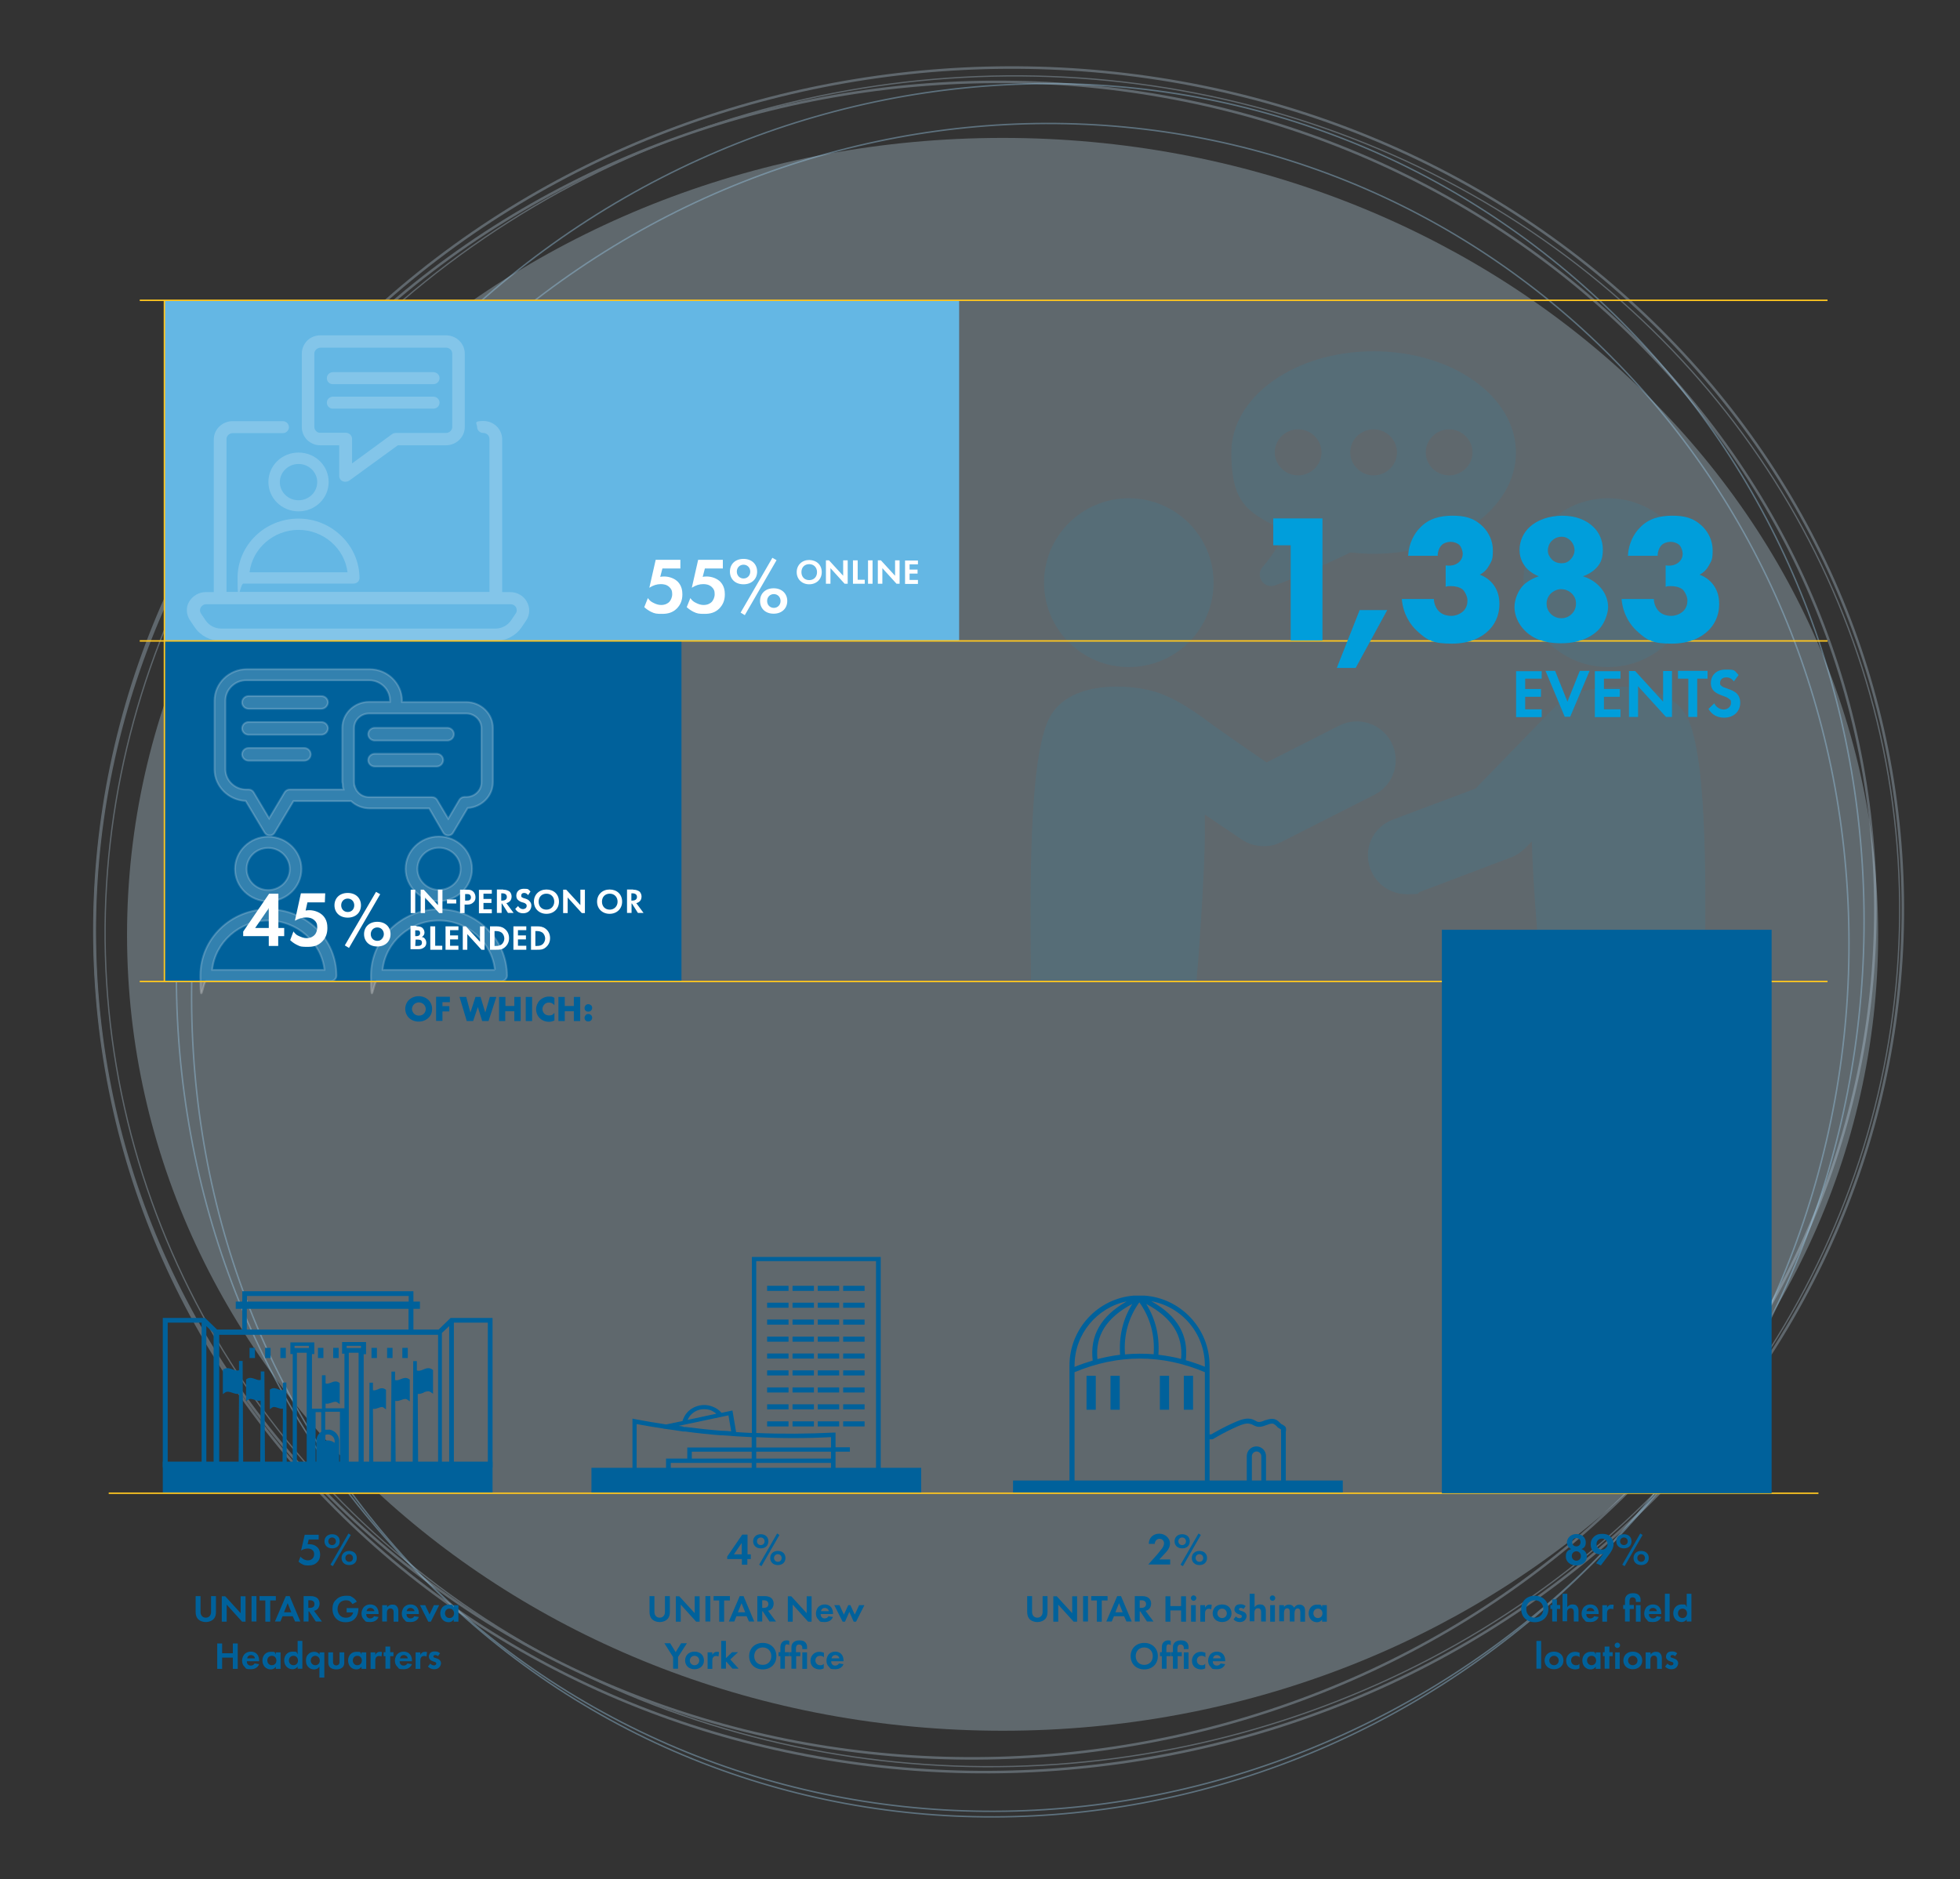 <?xml version="1.0" encoding="UTF-8"?>
<svg id="Layer_1" data-name="Layer 1" xmlns="http://www.w3.org/2000/svg" version="1.1" viewBox="0 0 1080 1035.5">
  <rect x="0" y="0" width="1080" height="1035.5" fill="#333333" stroke="none"/>
  <defs>
    <style>
      .cls-1 {
        stroke: #fff;
      }

      .cls-1, .cls-2 {
        opacity: .2;
      }

      .cls-1, .cls-2, .cls-3, .cls-4 {
        isolation: isolate;
      }

      .cls-1, .cls-2, .cls-5 {
        fill: #fff;
      }

      .cls-2, .cls-6, .cls-7, .cls-8, .cls-9, .cls-5, .cls-4 {
        stroke-width: 0px;
      }

      .cls-6 {
        fill: #00619b;
      }

      .cls-7, .cls-10, .cls-11, .cls-12, .cls-13, .cls-14 {
        fill: none;
      }

      .cls-15 {
        opacity: .4;
      }

      .cls-16, .cls-4 {
        opacity: .3;
      }

      .cls-8 {
        fill: #64b7e4;
      }

      .cls-9 {
        fill: #009edb;
      }

      .cls-10 {
        stroke: #fdc520;
        stroke-width: .8px;
      }

      .cls-11 {
        stroke-miterlimit: 4;
        stroke-width: .7px;
      }

      .cls-11, .cls-12, .cls-13 {
        stroke: #c6e2f4;
      }

      .cls-12 {
        stroke-width: 1.4px;
      }

      .cls-17 {
        opacity: .1;
      }

      .cls-13 {
        stroke-miterlimit: 4;
        stroke-width: .7px;
      }

      .cls-4 {
        fill: #c6e2f4;
      }

      .cls-14 {
        stroke: #9cceed;
        stroke-width: .8px;
      }

      .cls-18 {
        display: none;
      }
    </style>
  </defs>
  <g>
    <path class="cls-4" d="M552.5,953.8c266.4,0,482.4-196.5,482.4-438.9S819,76,552.5,76,70,272.8,70,515.2s216,438.6,482.5,438.6"/>
    <g class="cls-16">
      <path class="cls-12" d="M176.6,200.9c-88,95.4-131.9,217-123.6,342.1,8.3,125.1,68,239,167.9,320.9,206,168.3,521.3,145.5,702.9-51,88.1-95.4,132.1-216.7,123.7-342s-68.1-239-167.9-320.9C673.7-18.4,358.2,4.4,176.6,200.9Z"/>
      <ellipse class="cls-13" cx="552.7" cy="507.2" rx="494.8" ry="465.5" transform="translate(-55 67.4) rotate(-6.6)"/>
      <path class="cls-12" d="M174.7,206.7c-86.5,93.7-129.7,213-121.5,336s66.8,234.9,165,315.2c203,165.9,513.7,143.5,692.6-50.1,86.6-93.7,129.7-212.9,121.6-336-8.2-122.9-66.8-234.9-165-315.4C664.3-9.8,353.6,12.8,174.7,206.7Z"/>
    </g>
    <g class="cls-15">
      <path class="cls-14" d="M216.4,215.5c-84.1,98.5-126.1,223.6-118.3,352.1,7.7,124.9,62.1,238.2,153.5,319.2,190.6,168.8,485,142.8,656.2-57.8,84.3-98.7,126.3-223.6,118.4-352.1-7.7-124.9-62.1-238.2-153.5-319.2C682.1-11.4,387.7,14.7,216.4,215.5Z"/>
      <path class="cls-14" d="M222.5,234.5c-82.5,96.8-123.8,219.3-116,344.9,7.5,122.3,60.9,233,150.3,312.5,187.4,165.8,476.7,140.2,645.1-57,82.5-96.8,123.8-219.3,116-344.9-7.5-122.3-60.9-233-150.3-312.5C680.1,11.6,390.8,37.2,222.5,234.5Z"/>
    </g>
  </g>
  <g class="cls-18">
    <path class="cls-4" d="M524,916.7c248.6,0,450.1-85.2,450.1-190.4s-201.5-190.4-450.1-190.4-450.2,85.4-450.2,190.5,201.5,190.3,450.2,190.3"/>
    <g class="cls-16">
      <path class="cls-12" d="M173.3,590.1c-82.2,41.3-123.2,94.1-115.4,148.4s63.5,103.7,156.7,139.2c192.2,73,486.4,63.1,655.9-22.1,82.2-41.4,123.2-94,115.4-148.3s-63.5-103.7-156.7-139.2c-192.2-73.2-486.5-63.2-655.9,22Z"/>
      <ellipse class="cls-11" cx="524.2" cy="722.9" rx="461.3" ry="202.1" transform="translate(-5.5 4) rotate(-.4)"/>
      <path class="cls-12" d="M171.4,592.5c-80.7,40.6-121,92.4-113.3,145.7s62.3,101.9,154,136.8c189.4,72,479.3,62.2,646.3-21.7,80.8-40.6,121-92.4,113.4-145.7-7.7-53.3-62.3-101.9-154-136.8-189.5-72.1-479.4-62.3-646.4,21.7Z"/>
    </g>
    <g class="cls-15">
      <path class="cls-14" d="M210.4,596.3c-78.5,42.8-117.7,97-110.4,152.7,7.2,54.2,58,103.3,143.2,138.4,177.8,73.2,452.5,61.9,612.3-25.1,78.6-42.8,117.8-97,110.4-152.7-7.2-54.2-58-103.3-143.2-138.4-177.8-73.2-452.5-61.9-612.3,25.1Z"/>
      <path class="cls-14" d="M216,604.6c-77,42-115.5,95.1-108.2,149.6,7,53.1,56.8,101.1,140.2,135.5,174.8,71.9,444.8,60.8,602-24.7,77-42,115.5-95.1,108.2-149.6-7-53.1-56.8-101.1-140.2-135.5-174.9-71.9-444.9-60.8-602,24.7Z"/>
    </g>
  </g>
  <g>
    <path class="cls-6" d="M243.5,806.1v-71.5l4-3.8v75.3h-4ZM250.1,728.9h18.7v77.1h-18.7v-77.1h0ZM136.1,714.2h89.1v3.1h-89.1v-3.1ZM225.1,732.7h-89.1v-11.4h89.1v11.4ZM233.5,767.3c1.5-.5,2.7-1,4,0l1.1.8v-13.1l-.3-.2c-1.8-1.4-3.6-.7-5.2,0-1.3.5-2.4.9-3.4.4v-5.1h-2l-.3,56.6h-9.4l-.2-34.7c1.2.3,2.4-.2,3.4-.5,1.3-.5,2.4-.9,3.5,0l1.1.8v-12l-.3-.2c-1.7-1.3-3.3-.6-4.8,0-1.1.4-2.1.8-3,.4v-4.6h-2l-.3,51.1h-9.7l-.2-30.6c1.1.2,2.1-.2,3-.5,1.3-.5,2.2-.8,3.1,0l1.1.8v-10.8l-.3-.2c-1.5-1.1-3.1-.6-4.3,0-1,.4-1.8.7-2.6.4v-4.1h-1.9l-.2,45.3h-3v-61h1.3v-6.7h-13.2v6.4h1.3v30.1h-10.4v-2.6c1.2.3,2.3-.2,3.3-.5,1.5-.5,2.4-.8,3.4,0l1.1.8v-11.6l-.3-.2c-1.6-1.2-3.2-.6-4.6,0-1.1.4-2,.7-2.9.4v-4.5h-2v18.4h-5.5v-30.1h1.3v-6.4h-13.2v6.4h1.3v61h-3.3l-.2-45.3h-1.9v4.1c-.8.3-1.6,0-2.6-.4-1.2-.5-2.8-1-4.3,0l-.3.2v10.8l1.1-.8c.9-.7,1.8-.4,3.1,0,.9.3,1.9.7,3,.5l-.2,30.6h-9.7l-.3-51.1h-2v4.6c-.9.4-1.9,0-3-.4-1.5-.5-3.1-1.2-4.8,0l-.3.2v12l1.1-.8c1.1-.8,2.2-.4,3.5,0,1.1.4,2.2.8,3.4.5l-.2,34.7h-9.4l-.3-56.6h-2v5.1c-1.1.5-2.2,0-3.4-.4-1.6-.6-3.4-1.3-5.2,0l-.3.2v13.4l1.1-.8c1.2-.9,2.5-.5,4,0,1.2.4,2.5.9,3.8.6l-.2,38.6h-10.7v-71.1h120.6v71.1h-11l-.2-38.6c.8.3,2.1-.2,3.3-.6M170.2,742.9h-7.9v-1.2h7.9v1.2ZM169,806.5h-5.4v-61h5.4v61ZM176.9,789.1c-1.7,1.2-2.6,3.1-2.6,5.1v12.2h-.4v-28.2h3.1v10.9ZM184.3,795.1c-1-.8-2.3-1.3-3.6-1.3s-.9,0-1.4.2v-3.2c.4-.2.9-.3,1.4-.3,2,0,3.7,1.7,3.7,3.7v.9h0ZM181.2,787.9h-1.3c-.2,0-.5,0-.7,0v-9.9h8.1v28.2h-.4v-12.2c0-3.1-2.5-5.9-5.7-6.2M198.9,742.9h-7.9v-1.2h7.9v1.2ZM197.6,806.5h-5.4v-61h5.4v61ZM92.4,728.9h18.7v77.1h-18.7v-77.1ZM113.7,806.1v-75.3l4,3.8v71.5h-4ZM248.3,726.3l-6.6,6.4h-13.9v-11.4h3.6v-4h-3.6v-5.7h-94.3v5.7h-3.6v4h3.6v11.4h-13.9l-6.6-6.4h-23.3v82.4h181.7v-82.4h-23.1Z"/>
    <rect class="cls-6" x="221.7" y="742.8" width="3" height="5.6"/>
    <rect class="cls-6" x="213.3" y="742.8" width="3" height="5.6"/>
    <rect class="cls-6" x="204.7" y="742.8" width="3" height="5.6"/>
    <rect class="cls-6" x="154.5" y="742.8" width="3" height="5.6"/>
    <rect class="cls-6" x="146.1" y="742.8" width="3" height="5.6"/>
    <rect class="cls-6" x="183.6" y="742.8" width="3" height="5.6"/>
    <rect class="cls-6" x="175.2" y="742.8" width="3" height="5.6"/>
    <rect class="cls-6" x="137.5" y="742.8" width="3" height="5.6"/>
  </g>
  <g>
    <g>
      <rect class="cls-6" x="422.7" y="708.6" width="11.8" height="2.8"/>
      <rect class="cls-6" x="422.7" y="717.9" width="11.8" height="2.8"/>
      <rect class="cls-6" x="422.7" y="727.2" width="11.8" height="2.8"/>
      <rect class="cls-6" x="422.7" y="736.6" width="11.8" height="2.8"/>
      <rect class="cls-6" x="422.7" y="745.9" width="11.8" height="2.8"/>
      <rect class="cls-6" x="422.7" y="755.2" width="11.8" height="2.8"/>
      <rect class="cls-6" x="422.7" y="764.6" width="11.8" height="2.8"/>
      <rect class="cls-6" x="422.7" y="773.9" width="11.8" height="2.8"/>
      <rect class="cls-6" x="422.7" y="783.3" width="11.8" height="2.8"/>
      <rect class="cls-6" x="436.7" y="708.6" width="11.8" height="2.8"/>
      <rect class="cls-6" x="436.7" y="717.9" width="11.8" height="2.8"/>
      <rect class="cls-6" x="436.7" y="727.2" width="11.8" height="2.8"/>
      <rect class="cls-6" x="436.7" y="736.6" width="11.8" height="2.8"/>
      <rect class="cls-6" x="436.7" y="745.9" width="11.8" height="2.8"/>
      <rect class="cls-6" x="436.7" y="755.2" width="11.8" height="2.8"/>
      <rect class="cls-6" x="436.7" y="764.6" width="11.8" height="2.8"/>
      <rect class="cls-6" x="436.7" y="773.9" width="11.8" height="2.8"/>
      <rect class="cls-6" x="436.7" y="783.3" width="11.8" height="2.8"/>
      <rect class="cls-6" x="450.6" y="708.6" width="11.8" height="2.8"/>
      <rect class="cls-6" x="450.6" y="717.9" width="11.8" height="2.8"/>
      <rect class="cls-6" x="450.6" y="727.2" width="11.8" height="2.8"/>
      <rect class="cls-6" x="450.6" y="736.6" width="11.8" height="2.8"/>
      <rect class="cls-6" x="450.6" y="745.9" width="11.8" height="2.8"/>
      <rect class="cls-6" x="450.6" y="755.2" width="11.8" height="2.8"/>
      <rect class="cls-6" x="450.6" y="764.6" width="11.8" height="2.8"/>
      <rect class="cls-6" x="450.6" y="773.9" width="11.8" height="2.8"/>
      <rect class="cls-6" x="450.6" y="783.3" width="11.8" height="2.8"/>
      <rect class="cls-6" x="464.6" y="708.6" width="11.8" height="2.8"/>
      <rect class="cls-6" x="464.6" y="717.9" width="11.8" height="2.8"/>
      <rect class="cls-6" x="464.6" y="727.2" width="11.8" height="2.8"/>
      <rect class="cls-6" x="464.6" y="736.6" width="11.8" height="2.8"/>
      <rect class="cls-6" x="464.6" y="745.9" width="11.8" height="2.8"/>
      <rect class="cls-6" x="464.6" y="755.2" width="11.8" height="2.8"/>
      <rect class="cls-6" x="464.6" y="764.6" width="11.8" height="2.8"/>
      <rect class="cls-6" x="464.6" y="773.9" width="11.8" height="2.8"/>
      <rect class="cls-6" x="464.6" y="783.3" width="11.8" height="2.8"/>
    </g>
    <path class="cls-6" d="M388,776.6c-1.3,0-2.5.2-3.8.7h0c-2.4,1-4.4,2.9-5.3,5.2l15.8-3.4c-.9-.8-1.9-1.4-3-1.9-1.2-.4-2.5-.6-3.7-.6M376.6,786.4h0c.4,0,.7,0,1.1,0,6.6.8,13.4,1.6,20.2,2.1.4,0,.7,0,1,0,1.3,0,2.7.2,4,.3l-1.5-8.8-27.5,5.8c.9.1,1.8.2,2.7.4M416.7,797.7h41.2v-5.7c-13.7.7-27.5.7-41.2,0v5.6ZM381.2,803.8h33v-3.8h-33v3.8ZM416.7,803.8h41.2v-3.8h-41.2v3.8ZM350.9,809.5h16.1v-5.7h11.7v-6.1h35.5v-5.7c-5.3-.2-10.6-.6-15.8-1-.4,0-.7,0-1.1,0-6.5-.5-13.1-1.2-19.7-2.1h-1.1c-3.2-.5-6.4-1-9.6-1.4-.6,0-1.2-.2-1.8-.3-4.6-.7-9.5-1.5-14.3-2.4v24.8h0ZM369.6,809.5h44.6v-3.3h-44.6v3.3ZM416.7,809.5h41.2v-3.3h-41.2v3.3ZM460.4,809.5h22.3v-114.5h-66v94.7c14,.6,28.3.5,42.4-.2h1.3c0,0,0,8.1,0,8.1h7.9v2.4h-7.9v9.5h0ZM485.2,811.8h-136.7v-30l1.5.3c5.7,1.1,11.5,2.1,17.1,2.9l9-1.9c.1-.5.3-1.1.6-1.6,1.2-2.9,3.6-5.1,6.6-6.3s6.4-1.2,9.4,0c1.9.7,3.6,1.9,4.9,3.4l6-1.3,2,11.9c2.9.2,5.8.4,8.7.5v-97h71v119.1h-.1Z"/>
  </g>
  <g>
    <path class="cls-6" d="M705.9,789.1v27.7h-8.3v-14.4c0-2.9-2.4-5.3-5.3-5.3s-5.3,2.4-5.3,5.3v14.4h-20.5v-23.6c.4,0,.8,0,1.3,0,.6,0,1-.4,1.4-.6.6-.3,1.1-.7,1.7-1,3.7-2.1,7.5-4,11.4-5.7,2.2-.9,4.7-1.9,6.9-1.1.4,0,.8.3,1.2.5.7.3,1.4.7,2.3.9,1.9.4,3.7-.3,5.2-.9h.2c1.3-.6,2.7-1,3.7-.6.6.3,1.2.8,1.8,1.4l.2.3c.4.4.9.6,1.3.9.2,0,.5.3.7.4.2.5,0,1.1,0,1.5M689.8,816.8v-14.3c0-1.4,1.2-2.6,2.6-2.6s2.6,1.2,2.6,2.6v14.3h-5.2ZM620.8,717.2c-14.2,8.1-20.3,18.8-18.7,32.6-3.3,1-6.7,2.1-10,3.5v-.7c0-17.5,12.4-32,28.7-35.4M663.9,752.5v.7c-3.5-1.4-7-2.6-10.5-3.6,1.6-13.8-4.6-24.5-19-32.5,16.8,3,29.5,17.8,29.5,35.4M663.9,756.2v60.7h-71.8v-60.7c24-10,48.1-10,71.8,0M619.9,746.4c-.8-10.6,1.9-20.3,7.9-28.7,6,8.4,8.6,18,7.9,28.6-5.3-.4-10.6-.4-15.8.1M650.8,748.9c-4.1-1.1-8.3-1.8-12.5-2.3.7-10.3-1.5-19.6-6.7-28,14.2,7.5,20.4,17.5,19.2,30.3M623.9,718.6c-5.2,8.4-7.4,17.8-6.7,28-4.1.5-8.3,1.3-12.5,2.4-1.3-12.9,5-22.9,19.2-30.4M708.6,787.3c0-1.2-1.3-1.8-2.1-2.3-.2,0-.6-.3-.7-.4l-.2-.2c-.7-.7-1.5-1.6-2.7-2.1-1.9-.8-4-.2-5.7.4h-.2c-1.3.6-2.6,1.1-3.7.9-.5,0-1-.4-1.6-.7-.5-.2-.9-.5-1.5-.7-2.9-1-6,0-8.9,1.2-4,1.7-7.9,3.7-11.7,5.8-.6.3-1.2.7-1.7,1-.3.2-.5.3-.7.3h-.7v-36.1h0v-1.8c0-20.5-15.9-37.2-35.9-38.6-.9,0-1.8,0-2.7,0h-.3c-1,0-1.9,0-2.9,0-19.8,1.6-35.4,18.3-35.4,38.6v1.8h0v65.2h119.2v-29.3h0v-1.1c.2-1.3.2-1.7.1-1.9"/>
    <rect class="cls-6" x="598.7" y="758.2" width="5.1" height="18.7"/>
    <rect class="cls-6" x="611.9" y="758.2" width="5.1" height="18.7"/>
    <rect class="cls-6" x="639.1" y="758.2" width="5.1" height="18.7"/>
    <rect class="cls-6" x="652.3" y="758.2" width="5.1" height="18.7"/>
  </g>
  <rect class="cls-6" x="325.9" y="808.9" width="181.7" height="14"/>
  <rect class="cls-6" x="558.2" y="815.9" width="181.7" height="7"/>
  <rect class="cls-6" x="89.7" y="805.5" width="181.7" height="17.4"/>
  <rect class="cls-7" x="89" y="844.1" width="183.2" height="40.2"/>
  <g class="cls-3">
    <path class="cls-6" d="M175.6,848.4h-5.5l-.6,2.6c.3,0,.7,0,1.1,0,1.8,0,3.3.7,4.3,1.7,1.3,1.3,1.5,3,1.5,4,0,1.8-.5,3.2-1.7,4.3-1.3,1.3-2.8,1.7-4.6,1.7s-2.3,0-3.6-.7c-.7-.3-1.4-.8-2-1.4l1.1-2.8c.4.6,1,1.1,1.7,1.5.8.4,1.6.6,2.4.6,1.4,0,2.1-.6,2.5-1,.5-.5.9-1.3.9-2.4s-.3-1.7-1-2.3c-.8-.7-1.8-.8-2.6-.8-1.2,0-2.3.3-3.6,1.1l2-8.7h7.7v2.7h0Z"/>
    <path class="cls-6" d="M187.2,849.4c0,2.3-1.6,3.9-4.2,3.9s-4.2-1.7-4.2-3.9,1.6-3.9,4.2-3.9c2.6,0,4.2,1.6,4.2,3.9ZM185.1,849.4c0-1.2-.9-2.1-2.1-2.1s-2.1.9-2.1,2.1.9,2.1,2.1,2.1,2.1-.9,2.1-2.1ZM192,845.1l1.3.8-9.9,17.2-1.3-.8,9.9-17.2ZM196.6,858.6c0,2.3-1.6,3.9-4.2,3.9s-4.2-1.7-4.2-3.9,1.6-3.9,4.2-3.9,4.2,1.6,4.2,3.9ZM194.5,858.6c0-1.2-.9-2.1-2.1-2.1s-2.1.9-2.1,2.1.9,2.1,2.1,2.1,2.1-.8,2.1-2.1Z"/>
  </g>
  <rect class="cls-7" x="325.2" y="844.1" width="183.2" height="40.2"/>
  <g class="cls-3">
    <path class="cls-6" d="M411.8,856.6h1.9v2.6h-1.9v3.1h-3v-3.1h-8.1v-1.4l8.3-12.1h2.9v10.9h0ZM408.7,856.6v-6.3l-4.3,6.3h4.3Z"/>
    <path class="cls-6" d="M423.4,849.4c0,2.3-1.6,3.9-4.2,3.9s-4.2-1.7-4.2-3.9,1.6-3.9,4.2-3.9c2.6,0,4.2,1.6,4.2,3.9ZM421.3,849.4c0-1.2-.9-2.1-2.1-2.1s-2.1.9-2.1,2.1.9,2.1,2.1,2.1,2.1-.9,2.1-2.1ZM428.2,845.1l1.3.8-9.9,17.2-1.3-.8,9.9-17.2ZM432.8,858.6c0,2.3-1.6,3.9-4.2,3.9s-4.2-1.7-4.2-3.9,1.6-3.9,4.2-3.9,4.2,1.6,4.2,3.9ZM430.7,858.6c0-1.2-.9-2.1-2.1-2.1s-2.1.9-2.1,2.1.9,2.1,2.1,2.1,2.1-.8,2.1-2.1Z"/>
  </g>
  <rect class="cls-7" x="557.4" y="844.1" width="183.2" height="40.2"/>
  <g class="cls-3">
    <path class="cls-6" d="M637.6,856.7c.3-.4,2.2-2.6,2.8-3.5.5-.7,1-1.7,1-2.7,0-1.5-1.1-2.5-2.5-2.5s-2.6,1.3-2.6,2.8h-3.3c0-3.4,2.5-5.6,5.8-5.6s5.9,2.6,5.9,5.3-1.7,4.4-3,5.8l-2.9,3.1h6v2.8h-12.1l4.9-5.5Z"/>
    <path class="cls-6" d="M655.6,849.4c0,2.3-1.6,3.9-4.2,3.9s-4.2-1.7-4.2-3.9,1.6-3.9,4.2-3.9c2.6,0,4.2,1.6,4.2,3.9ZM653.5,849.4c0-1.2-.9-2.1-2.1-2.1s-2.1.9-2.1,2.1.9,2.1,2.1,2.1,2.1-.9,2.1-2.1ZM660.4,845.1l1.3.8-9.9,17.2-1.3-.8,9.9-17.2ZM665.1,858.6c0,2.3-1.6,3.9-4.2,3.9s-4.2-1.7-4.2-3.9,1.6-3.9,4.2-3.9c2.6,0,4.2,1.6,4.2,3.9ZM663,858.6c0-1.2-.9-2.1-2.1-2.1s-2.1.9-2.1,2.1.9,2.1,2.1,2.1,2.1-.8,2.1-2.1Z"/>
  </g>
  <rect class="cls-7" x="793.7" y="844.1" width="183.2" height="40.2"/>
  <g class="cls-3">
    <path class="cls-6" d="M874.4,857.8c0,2.7-2.2,4.9-5.8,4.9s-5.8-2.2-5.8-4.9,1.1-3.5,3-4.1c-1.3-.6-2.4-1.8-2.4-3.7s1.7-4.6,5.2-4.6,5.2,2.2,5.2,4.6-1.1,3.1-2.4,3.7c1.8.5,3,2.1,3,4.1ZM871.1,857.5c0-1.5-1.1-2.6-2.5-2.6s-2.5,1.1-2.5,2.6,1.1,2.6,2.5,2.6,2.5-1,2.5-2.6ZM870.9,849.9c0-1.4-1-2.3-2.3-2.3s-2.3.9-2.3,2.3,1,2.3,2.3,2.3c1.3,0,2.3-.9,2.3-2.3Z"/>
    <path class="cls-6" d="M879.5,861.5l4-5.2c-.5.2-1.2.3-1.8.3-1.2,0-2.7-.5-3.6-1.4-.9-.8-1.6-2.2-1.6-4s.4-2.8,1.5-4c1.4-1.5,3-1.9,4.8-1.9s3.4.3,4.7,1.7c.9.9,1.6,2.2,1.6,4s-.9,3.6-2.1,5.2l-4.9,6.5-2.6-1.2ZM880.6,848.7c-.4.4-.9,1.1-.9,2.2s.4,1.8.9,2.3,1.3.8,2.1.8,1.6-.3,2.2-.9.9-1.3.9-2.2-.4-1.8-.9-2.2c-.4-.4-1.2-.8-2.2-.8-1,0-1.7.4-2.1.8Z"/>
    <path class="cls-6" d="M899,849.4c0,2.3-1.6,3.9-4.2,3.9s-4.2-1.7-4.2-3.9,1.6-3.9,4.2-3.9c2.6,0,4.2,1.6,4.2,3.9ZM896.9,849.4c0-1.2-.9-2.1-2.1-2.1s-2.1.9-2.1,2.1.9,2.1,2.1,2.1,2.1-.9,2.1-2.1ZM903.8,845.1l1.3.8-9.9,17.2-1.3-.8,9.9-17.2ZM908.5,858.6c0,2.3-1.6,3.9-4.2,3.9s-4.2-1.7-4.2-3.9,1.6-3.9,4.2-3.9,4.2,1.6,4.2,3.9ZM906.4,858.6c0-1.2-.9-2.1-2.1-2.1s-2.1.9-2.1,2.1.9,2.1,2.1,2.1,2.1-.8,2.1-2.1Z"/>
  </g>
  <rect class="cls-7" x="84.9" y="878.3" width="191.4" height="57.4"/>
  <g class="cls-3">
    <path class="cls-6" d="M110.5,879.6v8.8c0,1.1.4,1.7.7,2.1.4.5,1.1,1,2.2,1s1.8-.5,2.2-1c.3-.4.7-1,.7-2.1v-8.8h2.7v8.6c0,1.3-.2,2.7-1,3.7-1,1.3-2.8,2-4.6,2s-3.6-.7-4.6-2c-.8-1.1-1-2.4-1-3.7v-8.6h2.7Z"/>
    <path class="cls-6" d="M122.2,893.7v-14h1.9l8.5,9.3v-9.3h2.7v14h-1.9l-8.5-9.4v9.4h-2.7Z"/>
    <path class="cls-6" d="M141.3,879.6v14h-2.7v-14h2.7Z"/>
    <path class="cls-6" d="M148.9,882v11.7h-2.7v-11.7h-3.2v-2.4h9v2.4h-3.1Z"/>
    <path class="cls-6" d="M161.3,890.7h-5.6l-1.2,2.9h-3l6-14h2.1l5.9,14h-2.9l-1.3-2.9ZM160.5,888.5l-2-5-2,5h4Z"/>
    <path class="cls-6" d="M171.1,879.6c1.9,0,2.9.5,3.6,1,1.1.9,1.4,2.1,1.4,3.2s-.5,2.6-1.6,3.3c-.4.3-.9.5-1.5.6l4.4,5.9h-3.4l-3.7-5.6h-.3v5.6h-2.7v-14h3.8ZM169.8,886.1h.8c.5,0,2.7,0,2.7-2.1s-2.1-2.1-2.6-2.1h-.8v4.2h0Z"/>
    <path class="cls-6" d="M191.1,886.2h6.4v.2c0,.9-.1,3.9-2.1,5.8-1.4,1.4-3.2,1.8-5,1.8s-3.5-.4-5.1-1.9c-.5-.5-2.1-2.2-2.1-5.4s1.2-4.4,2.1-5.2c1-1.1,2.8-2.1,5.5-2.1s2.2.2,3.2.7c.9.5,1.9,1.3,2.6,2.6l-2.4,1.3c-.5-.9-1.2-1.4-1.6-1.7-.6-.3-1.3-.4-2-.4-1.1,0-2.4.4-3.2,1.2s-1.4,2.1-1.4,3.7.8,3,1.4,3.5c.6.6,1.6,1.2,3.1,1.2s2-.3,2.8-.8c.5-.4,1.1-1.1,1.3-2.1h-3.6v-2.4h.1Z"/>
    <path class="cls-6" d="M208.6,891.1c-.3.7-1.3,2.8-4.5,2.8s-2.6-.4-3.5-1.3c-1-.9-1.4-2.1-1.4-3.5s.7-2.9,1.4-3.6c1.1-1,2.3-1.3,3.4-1.3,1.8,0,2.9.7,3.5,1.5,1,1.2,1.1,2.6,1.1,3.6v.2h-6.8c0,.5.1,1.1.4,1.5.3.4.8.9,1.8.9s1.7-.5,2.1-1.2l2.5.4ZM206.3,887.9c-.2-1.2-1.2-1.8-2.2-1.8s-1.9.6-2.1,1.8h4.3Z"/>
    <path class="cls-6" d="M210.7,884.6h2.6v1.2c.5-.7,1.3-1.5,2.8-1.5s2,.2,2.7,1.1c.6.8.7,1.7.7,2.6v5.7h-2.6v-5c0-.5,0-1.3-.5-1.8-.4-.4-.9-.5-1.2-.5-.7,0-1.2.2-1.6.8-.4.6-.4,1.2-.4,1.8v4.6h-2.6v-9h.1Z"/>
    <path class="cls-6" d="M230.8,891.1c-.3.7-1.3,2.8-4.5,2.8s-2.6-.4-3.5-1.3c-1-.9-1.4-2.1-1.4-3.5s.7-2.9,1.4-3.6c1.1-1,2.3-1.3,3.4-1.3,1.8,0,2.9.7,3.5,1.5,1,1.2,1.1,2.6,1.1,3.6v.2h-6.8c0,.5.1,1.1.4,1.5.3.4.8.9,1.8.9s1.7-.5,2.1-1.2l2.5.4ZM228.4,887.9c-.2-1.2-1.2-1.8-2.2-1.8s-1.9.6-2.1,1.8h4.3Z"/>
    <path class="cls-6" d="M234.3,884.6l2.4,5.1,2.4-5.1h2.9l-4.6,9.1h-1.4l-4.6-9.1h2.9Z"/>
    <path class="cls-6" d="M250,884.6h2.6v9.1h-2.6v-1.2c-.9,1.3-2.1,1.5-2.8,1.5-2.8,0-4.6-2.2-4.6-4.9s1.8-4.8,4.5-4.8,2.1,0,2.9,1.5v-1.2h0ZM245.2,889.1c0,1.4,1,2.6,2.5,2.6s2.5-1.1,2.5-2.6-1-2.6-2.5-2.6-2.5,1.1-2.5,2.6Z"/>
  </g>
  <g class="cls-3">
    <path class="cls-6" d="M122.4,911.1h5.9v-5.4h2.7v14h-2.7v-6.2h-5.9v6.2h-2.7v-14h2.7v5.4Z"/>
    <path class="cls-6" d="M142.8,917.1c-.3.7-1.3,2.8-4.5,2.8s-2.6-.4-3.5-1.3c-1-.9-1.4-2.1-1.4-3.5s.7-2.9,1.4-3.6c1.1-1,2.3-1.3,3.4-1.3,1.8,0,2.9.7,3.5,1.5,1,1.2,1.1,2.6,1.1,3.6v.2h-6.8c0,.5.1,1.1.4,1.5.3.4.8.9,1.8.9s1.7-.5,2.1-1.2l2.5.4ZM140.5,913.9c-.2-1.2-1.2-1.8-2.2-1.8s-1.9.6-2.1,1.8h4.3Z"/>
    <path class="cls-6" d="M152,910.6h2.6v9.1h-2.6v-1.2c-.9,1.3-2.1,1.5-2.8,1.5-2.8,0-4.6-2.2-4.6-4.9s1.8-4.8,4.5-4.8,2.1,0,2.9,1.5v-1.2h0ZM147.3,915.1c0,1.4,1,2.6,2.5,2.6s2.5-1.1,2.5-2.6-1-2.6-2.5-2.6-2.5,1.1-2.5,2.6Z"/>
    <path class="cls-6" d="M164,904.3h2.6v15.3h-2.6v-1.2c-.9,1.3-2.1,1.5-2.8,1.5-2.8,0-4.6-2.2-4.6-4.9s1.8-4.8,4.5-4.8,2.1,0,2.9,1.5v-7.4h0ZM159.2,915.1c0,1.4,1,2.6,2.5,2.6s2.5-1.1,2.5-2.6-1-2.6-2.5-2.6-2.5,1.1-2.5,2.6Z"/>
    <path class="cls-6" d="M176,918.5c-1,1.4-2.3,1.5-2.9,1.5-1.3,0-2.4-.5-3.1-1.2s-1.4-1.6-1.4-3.7.7-2.9,1.4-3.6c1-1,2.3-1.2,3.1-1.2,1.7,0,2.6.9,3,1.5v-1.2h2.6v13.9h-2.7v-6ZM172,913.2c-.5.5-.8,1.2-.8,1.9s.3,1.4.8,1.9c.3.3.9.7,1.7.7s1.3-.3,1.7-.6c.5-.4.8-1.1.8-2s-.3-1.5-.9-2c-.5-.4-1-.6-1.7-.6-.5,0-1.2.3-1.6.7Z"/>
    <path class="cls-6" d="M183.5,910.6v5.1c0,.5,0,1.1.5,1.6.3.3.8.5,1.3.5s1-.2,1.3-.5c.5-.5.5-1.1.5-1.6v-5.1h2.6v5.6c0,.8-.1,1.9-1.1,2.8-.8.7-2.2,1-3.3,1s-2.5-.3-3.3-1c-1-.9-1.1-2-1.1-2.8v-5.6h2.6Z"/>
    <path class="cls-6" d="M199.2,910.6h2.6v9.1h-2.6v-1.2c-.9,1.3-2.1,1.5-2.8,1.5-2.8,0-4.6-2.2-4.6-4.9s1.8-4.8,4.5-4.8,2.1,0,2.9,1.5v-1.2h0ZM194.4,915.1c0,1.4,1,2.6,2.5,2.6s2.5-1.1,2.5-2.6-1-2.6-2.5-2.6-2.5,1.1-2.5,2.6Z"/>
    <path class="cls-6" d="M204.2,910.6h2.6v1.4c.4-.8.9-1.2,1.1-1.3.4-.3.9-.4,1.5-.4s.8,0,1.1.2l-.3,2.4c-.3-.2-.7-.3-1.2-.3s-1.2,0-1.7.7c-.5.6-.5,1.4-.5,2v4.4h-2.6v-9.1h0Z"/>
    <path class="cls-6" d="M215,912.7v6.9h-2.6v-6.9h-1v-2.2h1v-3.1h2.6v3.1h1.8v2.2h-1.8Z"/>
    <path class="cls-6" d="M227,917.1c-.3.7-1.3,2.8-4.5,2.8s-2.6-.4-3.5-1.3c-1-.9-1.4-2.1-1.4-3.5s.7-2.9,1.4-3.6c1.1-1,2.3-1.3,3.4-1.3,1.8,0,2.9.7,3.5,1.5,1,1.2,1.1,2.6,1.1,3.6v.2h-6.8c0,.5.1,1.1.4,1.5.3.4.8.9,1.8.9s1.7-.5,2.1-1.2l2.5.4ZM224.7,913.9c-.2-1.2-1.2-1.8-2.2-1.8s-1.9.6-2.1,1.8h4.3Z"/>
    <path class="cls-6" d="M229,910.6h2.6v1.4c.4-.8.9-1.2,1.1-1.3.4-.3.9-.4,1.5-.4s.8,0,1.1.2l-.3,2.4c-.3-.2-.7-.3-1.2-.3s-1.2,0-1.7.7c-.5.6-.5,1.4-.5,2v4.4h-2.6v-9.1Z"/>
    <path class="cls-6" d="M241.3,912.7c-.6-.6-1.2-.6-1.5-.6-.6,0-1,.3-1,.7s.1.6.8.8l.6.2c.7.2,1.8.6,2.3,1.3.3.4.5.9.5,1.5s-.3,1.6-1,2.3-1.6,1-2.7,1c-1.9,0-3-.9-3.5-1.5l1.3-1.6c.5.6,1.3,1,2,1s1.3-.4,1.3-1-.5-.8-.8-.9l-.6-.2c-.7-.2-1.4-.5-2-1.1-.4-.4-.7-1-.7-1.7s.4-1.6.9-2.1c.7-.6,1.6-.7,2.4-.7s1.7,0,2.9,1l-1.2,1.6Z"/>
  </g>
  <rect class="cls-7" x="340.7" y="878.3" width="152.3" height="57.4"/>
  <g class="cls-3">
    <path class="cls-6" d="M360.6,879.6v8.8c0,1.1.4,1.7.7,2.1.4.5,1.1,1,2.2,1s1.8-.5,2.2-1c.3-.4.7-1,.7-2.1v-8.8h2.7v8.6c0,1.3-.2,2.7-1,3.7-1,1.3-2.8,2-4.6,2s-3.6-.7-4.6-2c-.8-1.1-1-2.4-1-3.7v-8.6h2.7Z"/>
    <path class="cls-6" d="M372.4,893.7v-14h1.9l8.5,9.3v-9.3h2.7v14h-1.9l-8.5-9.4v9.4h-2.7Z"/>
    <path class="cls-6" d="M391.4,879.6v14h-2.7v-14h2.7Z"/>
    <path class="cls-6" d="M399,882v11.7h-2.7v-11.7h-3.1v-2.4h9v2.4h-3.2Z"/>
    <path class="cls-6" d="M411.4,890.7h-5.6l-1.2,2.9h-3l6-14h2.1l5.9,14h-2.9l-1.3-2.9ZM410.6,888.5l-2-5-2,5h4Z"/>
    <path class="cls-6" d="M421.3,879.6c1.9,0,2.9.5,3.6,1,1.1.9,1.4,2.1,1.4,3.2s-.5,2.6-1.6,3.3c-.4.3-.9.5-1.5.6l4.4,5.9h-3.6l-3.7-5.6h-.3v5.6h-2.7v-14h4ZM419.9,886.1h.8c.5,0,2.7,0,2.7-2.1s-2.1-2.1-2.6-2.1h-.8v4.2h-.1Z"/>
    <path class="cls-6" d="M434.1,893.7v-14h1.9l8.5,9.3v-9.3h2.7v14h-1.9l-8.5-9.4v9.4h-2.7Z"/>
    <path class="cls-6" d="M459,891.1c-.3.7-1.3,2.8-4.5,2.8s-2.6-.4-3.5-1.3c-1-.9-1.4-2.1-1.4-3.5s.7-2.9,1.4-3.6c1.1-1,2.3-1.3,3.4-1.3,1.8,0,2.9.7,3.5,1.5,1,1.2,1.1,2.6,1.1,3.6v.2h-6.8c0,.5.1,1.1.4,1.5s.8.9,1.8.9,1.7-.5,2.1-1.2l2.5.4ZM456.7,887.9c-.2-1.2-1.2-1.8-2.2-1.8s-1.9.6-2.1,1.8h4.3Z"/>
    <path class="cls-6" d="M465.6,893.7h-1.3l-4.6-9.1h2.9l2.4,5.2,2.4-5.2h1.2l2.4,5.2,2.4-5.2h2.9l-4.6,9.1h-1.3l-2.4-5.4-2.4,5.4Z"/>
  </g>
  <g class="cls-3">
    <path class="cls-6" d="M370.9,913.2l-4.8-7.6h3.2l3,4.9,3-4.9h3.2l-4.9,7.6v6.4h-2.7v-6.4h0Z"/>
    <path class="cls-6" d="M386.4,911.5c.9.8,1.5,2.1,1.5,3.6s-.6,2.7-1.5,3.5c-.8.7-2,1.3-3.7,1.3s-2.9-.6-3.7-1.3c-.9-.8-1.5-2.1-1.5-3.5s.6-2.8,1.5-3.6c.8-.7,2-1.3,3.7-1.3s2.9.6,3.7,1.3ZM385.3,915.1c0-1.4-1.1-2.6-2.6-2.6s-2.6,1.2-2.6,2.6,1.1,2.6,2.6,2.6,2.6-1.2,2.6-2.6Z"/>
    <path class="cls-6" d="M389.9,910.6h2.6v1.4c.4-.8.9-1.2,1.1-1.3.4-.3.9-.4,1.5-.4s.8,0,1.1.2l-.3,2.4c-.3-.2-.7-.3-1.2-.3s-1.2,0-1.7.7c-.5.6-.5,1.4-.5,2v4.4h-2.6v-9.1Z"/>
    <path class="cls-6" d="M400,904.3v9.5l3.4-3.3h3.3l-4.3,4,4.6,5.1h-3.4l-3.4-3.9-.2.3v3.6h-2.6v-15.3h2.6Z"/>
    <path class="cls-6" d="M427.8,912.7c0,4.3-3.1,7.3-7.5,7.3s-7.5-3-7.5-7.3,3.1-7.3,7.5-7.3,7.5,3,7.5,7.3ZM425,912.7c0-2.8-1.9-4.8-4.7-4.8s-4.7,2-4.7,4.8,1.9,4.8,4.7,4.8,4.7-2,4.7-4.8Z"/>
    <path class="cls-6" d="M432.5,912.7v6.9h-2.5v-6.9h-1v-2.2h1v-2.5c0-.8.1-2.3,1.2-3.2.5-.5,1.3-.8,2.2-.8s1,0,1.5.3v2.3c-.4-.3-.7-.4-1.2-.4s-.7,0-.9.5c-.2.3-.3.8-.3,1.6v2.2h2.4v2.2h-2.4Z"/>
    <path class="cls-6" d="M438.7,912.7v6.9h-2.6v-6.9h-1v-2.2h1v-2.3c0-.9,0-1.7.7-2.7.7-.9,1.9-1.5,3.6-1.5s2.8.3,3.7,1.5c.7,1,.6,2,.6,2.7v.6h-2.6v-.5c0-.4,0-.9-.3-1.3-.4-.6-1-.7-1.5-.7s-1,0-1.4.7c-.2.4-.3.9-.3,1.3v2.2h2.4v2.2h-2.3ZM444.7,910.6v9.1h-2.6v-9.1h2.6Z"/>
    <path class="cls-6" d="M454,913.3c-.5-.5-1.2-.8-2.1-.8-1.7,0-2.6,1.2-2.6,2.6s1.1,2.6,2.6,2.6,1.3-.2,2-.8v2.5c-.5.3-1.3.6-2.4.6s-2.7-.5-3.5-1.3-1.4-1.8-1.4-3.5.7-2.9,1.6-3.7c1.1-1,2.4-1.2,3.3-1.2s1.7.2,2.5.5v2.5Z"/>
    <path class="cls-6" d="M464.8,917.1c-.3.7-1.3,2.8-4.5,2.8s-2.6-.4-3.5-1.3c-1-.9-1.4-2.1-1.4-3.5s.7-2.9,1.4-3.6c1.1-1,2.3-1.3,3.4-1.3,1.8,0,2.9.7,3.5,1.5,1,1.2,1.1,2.6,1.1,3.6v.2h-6.8c0,.5.1,1.1.4,1.5s.8.9,1.8.9,1.7-.5,2.1-1.2l2.5.4ZM462.5,913.9c-.2-1.2-1.2-1.8-2.2-1.8s-1.9.6-2.1,1.8h4.3Z"/>
  </g>
  <rect class="cls-7" x="560.8" y="878.3" width="176.4" height="57.4"/>
  <g class="cls-3">
    <path class="cls-6" d="M568.7,879.6v8.8c0,1.1.4,1.7.7,2.1.4.5,1.1,1,2.2,1s1.8-.5,2.2-1c.3-.4.7-1,.7-2.1v-8.8h2.7v8.6c0,1.3-.2,2.7-1,3.7-1,1.3-2.8,2-4.6,2s-3.6-.7-4.6-2c-.8-1.1-1-2.4-1-3.7v-8.6h2.7Z"/>
    <path class="cls-6" d="M580.4,893.7v-14h1.9l8.5,9.3v-9.3h2.7v14h-1.9l-8.5-9.4v9.4h-2.7Z"/>
    <path class="cls-6" d="M599.5,879.6v14h-2.7v-14h2.7Z"/>
    <path class="cls-6" d="M607.1,882v11.7h-2.7v-11.7h-3.1v-2.4h9v2.4h-3.2Z"/>
    <path class="cls-6" d="M619.4,890.7h-5.6l-1.2,2.9h-3l6-14h2.1l5.9,14h-2.9l-1.3-2.9ZM618.6,888.5l-2-5-2,5h4Z"/>
    <path class="cls-6" d="M629.3,879.6c1.9,0,2.9.5,3.6,1,1.1.9,1.4,2.1,1.4,3.2s-.5,2.6-1.6,3.3c-.4.3-.9.5-1.5.6l4.4,5.9h-3.6l-3.7-5.6h-.3v5.6h-2.7v-14h4ZM628,886.1h.8c.5,0,2.7,0,2.7-2.1s-2.1-2.1-2.6-2.1h-.9v4.2Z"/>
    <path class="cls-6" d="M644.9,885.1h5.9v-5.4h2.7v14h-2.7v-6.2h-5.9v6.2h-2.7v-14h2.7v5.4Z"/>
    <path class="cls-6" d="M657.7,879.2c.8,0,1.5.7,1.5,1.5s-.7,1.5-1.5,1.5-1.5-.7-1.5-1.5.6-1.5,1.5-1.5ZM658.9,884.6v9.1h-2.6v-9.1h2.6Z"/>
    <path class="cls-6" d="M661.4,884.6h2.6v1.4c.4-.8.9-1.2,1.1-1.3.4-.3.9-.4,1.5-.4s.8,0,1.1.2l-.3,2.4c-.3-.2-.7-.3-1.2-.3s-1.2,0-1.7.7c-.5.6-.5,1.4-.5,2v4.4h-2.6v-9.1h0Z"/>
    <path class="cls-6" d="M677.1,885.5c.9.8,1.5,2.1,1.5,3.6s-.6,2.7-1.5,3.5c-.8.7-2,1.3-3.7,1.3s-2.9-.6-3.7-1.3c-.9-.8-1.5-2.1-1.5-3.5s.6-2.8,1.5-3.6c.8-.7,2-1.3,3.7-1.3s3,.6,3.7,1.3ZM676,889.1c0-1.4-1.1-2.6-2.6-2.6s-2.6,1.2-2.6,2.6,1.1,2.6,2.6,2.6c1.6,0,2.6-1.2,2.6-2.6Z"/>
    <path class="cls-6" d="M685.2,886.7c-.6-.6-1.2-.6-1.5-.6-.6,0-1,.3-1,.7s0,.6.8.8l.6.2c.7.2,1.8.6,2.3,1.3.3.4.5.9.5,1.5s-.3,1.6-1,2.3-1.6,1-2.7,1c-1.9,0-3-.9-3.5-1.5l1.3-1.6c.5.6,1.3,1,2,1s1.3-.4,1.3-1-.5-.8-.8-.9l-.6-.2c-.7-.2-1.4-.5-2-1.1s-.7-1-.7-1.7.4-1.6.9-2.1c.7-.6,1.6-.7,2.4-.7s1.7,0,2.9,1l-1.2,1.6Z"/>
    <path class="cls-6" d="M688.7,878.3h2.6v7.4c.5-.7,1.3-1.5,2.8-1.5s2,.2,2.7,1.1c.6.8.7,1.7.7,2.6v5.7h-2.6v-5c0-.5,0-1.3-.5-1.8s-.9-.5-1.2-.5c-.7,0-1.2.2-1.6.8-.4.6-.4,1.2-.4,1.8v4.6h-2.6v-15.2h0Z"/>
    <path class="cls-6" d="M701.2,879.2c.8,0,1.5.7,1.5,1.5s-.7,1.5-1.5,1.5-1.5-.7-1.5-1.5.6-1.5,1.5-1.5ZM702.5,884.6v9.1h-2.6v-9.1h2.6Z"/>
    <path class="cls-6" d="M704.9,884.6h2.6v1c1-1.2,2.2-1.3,2.7-1.3,1.9,0,2.6,1.2,2.9,1.7.4-.7,1.3-1.7,2.9-1.7s2.1.7,2.5,1.1c.6.8.6,1.6.6,2.6v5.7h-2.6v-5c0-1.1-.2-1.6-.4-1.8-.3-.4-.8-.5-1-.5-.7,0-1.1.3-1.4.8-.3.5-.4,1.3-.4,1.8v4.6h-2.6v-5c0-1.1-.2-1.6-.4-1.8-.3-.4-.8-.5-1-.5-.7,0-1.1.3-1.4.8-.3.5-.4,1.3-.4,1.8v4.6h-2.6v-8.9h0Z"/>
    <path class="cls-6" d="M728.5,884.6h2.6v9.1h-2.6v-1.2c-.9,1.3-2.1,1.5-2.8,1.5-2.8,0-4.6-2.2-4.6-4.9s1.8-4.8,4.5-4.8,2.1,0,2.9,1.5v-1.2h0ZM723.7,889.1c0,1.4,1,2.6,2.5,2.6s2.5-1.1,2.5-2.6-1-2.6-2.5-2.6-2.5,1.1-2.5,2.6Z"/>
  </g>
  <g class="cls-3">
    <path class="cls-6" d="M638,912.7c0,4.3-3.1,7.3-7.5,7.3s-7.5-3-7.5-7.3,3.1-7.3,7.5-7.3,7.5,3,7.5,7.3ZM635.2,912.7c0-2.8-1.9-4.8-4.7-4.8s-4.7,2-4.7,4.8,1.9,4.8,4.7,4.8,4.7-2,4.7-4.8Z"/>
    <path class="cls-6" d="M642.8,912.7v6.9h-2.6v-6.9h-1v-2.2h1v-2.5c0-.8,0-2.3,1.2-3.2.5-.5,1.3-.8,2.2-.8s1,0,1.5.3v2.3c-.4-.3-.7-.4-1.2-.4s-.7,0-.9.5c-.2.3-.3.8-.3,1.6v2.2h2.4v2.2h-2.3Z"/>
    <path class="cls-6" d="M648.9,912.7v6.9h-2.6v-6.9h-1v-2.2h1v-2.3c0-.9,0-1.7.7-2.7.7-.9,1.9-1.5,3.6-1.5s2.8.3,3.7,1.5c.7,1,.6,2,.6,2.7v.6h-2.6v-.5c0-.4,0-.9-.3-1.3-.4-.6-1-.7-1.5-.7s-1,0-1.4.7c-.2.4-.3.9-.3,1.3v2.2h2.4v2.2h-2.3ZM654.9,910.6v9.1h-2.6v-9.1h2.6Z"/>
    <path class="cls-6" d="M664.2,913.3c-.5-.5-1.2-.8-2.1-.8-1.7,0-2.6,1.2-2.6,2.6s1.1,2.6,2.6,2.6,1.3-.2,2-.8v2.5c-.5.3-1.3.6-2.4.6s-2.7-.5-3.5-1.3-1.4-1.8-1.4-3.5.7-2.9,1.6-3.7c1.1-1,2.4-1.2,3.3-1.2s1.7.2,2.5.5v2.5h0Z"/>
    <path class="cls-6" d="M675.1,917.1c-.3.7-1.3,2.8-4.5,2.8s-2.6-.4-3.5-1.3c-1-.9-1.4-2.1-1.4-3.5s.7-2.9,1.4-3.6c1.1-1,2.3-1.3,3.4-1.3,1.8,0,2.9.7,3.5,1.5,1,1.2,1.1,2.6,1.1,3.6v.2h-6.8c0,.5,0,1.1.4,1.5.3.4.8.9,1.8.9s1.7-.5,2.1-1.2l2.5.4ZM672.7,913.9c-.2-1.2-1.2-1.8-2.2-1.8s-1.9.6-2.1,1.8h4.3Z"/>
  </g>
  <rect class="cls-7" x="807" y="878.3" width="156.7" height="57.4"/>
  <g class="cls-3">
    <path class="cls-6" d="M853.2,886.7c0,4.3-3.1,7.3-7.5,7.3s-7.5-3-7.5-7.3,3.1-7.3,7.5-7.3,7.5,3,7.5,7.3ZM850.4,886.7c0-2.8-1.9-4.8-4.7-4.8s-4.7,2-4.7,4.8,1.9,4.8,4.7,4.8,4.7-2,4.7-4.8Z"/>
    <path class="cls-6" d="M857.9,886.7v6.9h-2.6v-6.9h-1v-2.2h1v-3.1h2.6v3.1h1.8v2.2h-1.8Z"/>
    <path class="cls-6" d="M861,878.3h2.6v7.4c.5-.7,1.3-1.5,2.8-1.5s2,.2,2.7,1.1c.6.8.7,1.7.7,2.6v5.7h-2.6v-5c0-.5,0-1.3-.5-1.8s-.9-.5-1.2-.5c-.7,0-1.2.2-1.6.8-.4.6-.4,1.2-.4,1.8v4.6h-2.5v-15.2Z"/>
    <path class="cls-6" d="M880.9,891.1c-.3.7-1.3,2.8-4.5,2.8s-2.6-.4-3.5-1.3c-1-.9-1.4-2.1-1.4-3.5s.7-2.9,1.4-3.6c1.1-1,2.3-1.3,3.4-1.3,1.8,0,2.9.7,3.5,1.5,1,1.2,1.1,2.6,1.1,3.6v.2h-6.8c0,.5,0,1.1.4,1.5.3.4.8.9,1.8.9s1.7-.5,2.1-1.2l2.5.4ZM878.5,887.9c-.2-1.2-1.2-1.8-2.2-1.8s-1.9.6-2.1,1.8h4.3Z"/>
    <path class="cls-6" d="M882.9,884.6h2.6v1.4c.4-.8.9-1.2,1.1-1.3.4-.3.9-.4,1.5-.4s.8,0,1.1.2l-.3,2.4c-.3-.2-.7-.3-1.2-.3s-1.2,0-1.7.7c-.5.6-.5,1.4-.5,2v4.4h-2.6v-9.1h0Z"/>
    <path class="cls-6" d="M898,886.7v6.9h-2.6v-6.9h-1v-2.2h1v-2.3c0-.9,0-1.7.7-2.7.7-.9,1.9-1.5,3.6-1.5s2.8.3,3.7,1.5c.7,1,.6,2,.6,2.7v.6h-2.6v-.5c0-.4,0-.9-.3-1.3-.4-.6-1-.7-1.5-.7s-1,0-1.4.7c-.2.4-.3.9-.3,1.3v2.2h2.4v2.2h-2.3ZM904,884.6v9.1h-2.6v-9.1h2.6Z"/>
    <path class="cls-6" d="M915.4,891.1c-.3.7-1.3,2.8-4.5,2.8s-2.6-.4-3.5-1.3c-1-.9-1.4-2.1-1.4-3.5s.7-2.9,1.4-3.6c1.1-1,2.3-1.3,3.4-1.3,1.8,0,2.9.7,3.5,1.5,1,1.2,1.1,2.6,1.1,3.6v.2h-6.8c0,.5,0,1.1.4,1.5.3.4.8.9,1.8.9s1.7-.5,2.1-1.2l2.5.4ZM913,887.9c-.2-1.2-1.2-1.8-2.2-1.8s-1.9.6-2.1,1.8h4.3Z"/>
    <path class="cls-6" d="M920,878.3v15.3h-2.6v-15.3h2.6Z"/>
    <path class="cls-6" d="M929.4,878.3h2.6v15.3h-2.6v-1.2c-.9,1.3-2.1,1.5-2.8,1.5-2.8,0-4.6-2.2-4.6-4.9s1.8-4.8,4.5-4.8,2.1,0,2.9,1.5v-7.4h0ZM924.6,889.1c0,1.4,1,2.6,2.5,2.6s2.5-1.1,2.5-2.6-1-2.6-2.5-2.6-2.5,1.1-2.5,2.6Z"/>
  </g>
  <g class="cls-3">
    <path class="cls-6" d="M849.2,904.3v15.3h-2.6v-15.3h2.6Z"/>
    <path class="cls-6" d="M860,911.5c.9.8,1.5,2.1,1.5,3.6s-.6,2.7-1.5,3.5c-.8.7-2,1.3-3.7,1.3s-2.9-.6-3.7-1.3c-.9-.8-1.5-2.1-1.5-3.5s.6-2.8,1.5-3.6c.8-.7,2-1.3,3.7-1.3s2.9.6,3.7,1.3ZM858.9,915.1c0-1.4-1.1-2.6-2.6-2.6s-2.6,1.2-2.6,2.6,1.1,2.6,2.6,2.6,2.6-1.2,2.6-2.6Z"/>
    <path class="cls-6" d="M870.4,913.3c-.5-.5-1.2-.8-2.1-.8-1.7,0-2.6,1.2-2.6,2.6s1.1,2.6,2.6,2.6,1.3-.2,2-.8v2.5c-.5.3-1.3.6-2.4.6s-2.7-.5-3.5-1.3-1.4-1.8-1.4-3.5.7-2.9,1.6-3.7c1.1-1,2.4-1.2,3.3-1.2s1.7.2,2.5.5v2.5h0Z"/>
    <path class="cls-6" d="M879.3,910.6h2.6v9.1h-2.6v-1.2c-.9,1.3-2.1,1.5-2.8,1.5-2.8,0-4.6-2.2-4.6-4.9s1.8-4.8,4.5-4.8,2.1,0,2.9,1.5v-1.2h0ZM874.5,915.1c0,1.4,1.1,2.6,2.5,2.6s2.5-1.1,2.5-2.6-1-2.6-2.5-2.6-2.5,1.1-2.5,2.6Z"/>
    <path class="cls-6" d="M886.8,912.7v6.9h-2.6v-6.9h-1v-2.2h1v-3.1h2.6v3.1h1.8v2.2h-1.8Z"/>
    <path class="cls-6" d="M891.2,905.2c.8,0,1.5.7,1.5,1.5s-.7,1.5-1.5,1.5-1.5-.7-1.5-1.5.7-1.5,1.5-1.5ZM892.5,910.6v9.1h-2.5v-9.1h2.5Z"/>
    <path class="cls-6" d="M903.4,911.5c.9.8,1.5,2.1,1.5,3.6s-.6,2.7-1.5,3.5c-.8.7-2,1.3-3.7,1.3s-2.9-.6-3.7-1.3c-.9-.8-1.5-2.1-1.5-3.5s.6-2.8,1.5-3.6c.8-.7,2-1.3,3.7-1.3,1.7,0,2.9.6,3.7,1.3ZM902.3,915.1c0-1.4-1.1-2.6-2.6-2.6s-2.6,1.2-2.6,2.6,1.1,2.6,2.6,2.6c1.5,0,2.6-1.2,2.6-2.6Z"/>
    <path class="cls-6" d="M906.9,910.6h2.6v1.2c.5-.7,1.3-1.5,2.8-1.5s2,.2,2.7,1.1c.6.8.7,1.7.7,2.6v5.7h-2.6v-5c0-.5,0-1.3-.5-1.8s-.9-.5-1.2-.5c-.7,0-1.2.2-1.6.8-.4.6-.4,1.2-.4,1.8v4.6h-2.6v-9h0Z"/>
    <path class="cls-6" d="M923,912.7c-.6-.6-1.2-.6-1.5-.6-.6,0-1,.3-1,.7s0,.6.8.8l.6.2c.7.2,1.8.6,2.3,1.3.3.4.5.9.5,1.5s-.3,1.6-1,2.3-1.6,1-2.7,1c-1.9,0-3-.9-3.5-1.5l1.3-1.6c.5.6,1.3,1,2,1s1.3-.4,1.3-1-.5-.8-.8-.9l-.6-.2c-.7-.2-1.4-.5-2-1.1s-.7-1-.7-1.7.4-1.6.9-2.1c.7-.6,1.6-.7,2.4-.7s1.7,0,2.9,1l-1.2,1.6Z"/>
  </g>
  <line class="cls-10" x1="1002" y1="822.9" x2="59.9" y2="822.9"/>
  <g class="cls-17">
    <g>
      <path class="cls-9" d="M715.3,236.6c7.1,0,12.9,5.8,12.9,12.7s-5.8,12.7-12.9,12.7-12.9-5.8-12.9-12.7c.1-7.1,5.8-12.7,12.9-12.7M756.9,236.6c7.1,0,12.9,5.8,12.9,12.7s-5.8,12.7-12.9,12.7-12.9-5.8-12.9-12.7c0-7.1,5.9-12.7,12.9-12.7M798.5,236.6c7.1,0,12.9,5.8,12.9,12.7s-5.8,12.7-12.9,12.7-12.9-5.8-12.9-12.7,5.8-12.7,12.9-12.7M707.7,292.8c-1.6,5.1-5.1,11.6-11.9,19.6-4.4,5.1.8,12.5,7,10.1,12.9-4.8,27.7-11.5,41.4-18.1,4.1.5,8.4.8,12.7.8,43.3,0,78.4-24.9,78.4-55.8s-35.1-55.8-78.4-55.8-78.4,24.9-78.4,55.8,11.4,33.1,29.2,43.4"/>
      <path class="cls-9" d="M869.9,381.6c-6.3,1.9-10.4,5.3-14.7,9.6-4.2,4.4-42.2,43.4-42.2,43.4l-45.5,17.1c-11.1,4.1-16.6,16.4-12.3,27.4,3.3,8.5,11.4,13.7,20,13.7s5.1-.4,7.5-1.4l49.9-18.9c2.9-1.1,5.6-2.9,7.8-5.1l3.7-3.7c.5,25.2,5.1,75.2,5.3,77.4,2.1.4,1.2-.5,5.9-.5h77c4.1,0,5.8,1,7.1.5.4-46.3,1.8-119-8.9-144-10-23.3-46.5-19.9-60.6-15.5"/>
      <path class="cls-9" d="M886.1,367.6c25.8,0,46.7-20.8,46.7-46.5s-21-46.5-46.7-46.5-46.7,20.8-46.7,46.5,20.9,46.5,46.7,46.5"/>
      <path class="cls-9" d="M622,367.6c25.8,0,46.7-20.8,46.7-46.5s-21-46.5-46.7-46.5-46.7,20.8-46.7,46.5,20.9,46.5,46.7,46.5"/>
      <path class="cls-9" d="M766.7,409.2c-5.3-10.4-18.2-14.7-28.8-9.3l-40,20.3s-22.1-15.2-29.3-20.4c-4.5-3.3-17.7-13.7-30.6-18.1-14-4.8-50.6-7.8-60.7,15.9-10.7,25.1-9.6,97.2-9.2,143.5,1.6.5,3.3,0,7.4,0h77c4.7,0,4.7,1,6.7.3.4-2.3,4.9-61.4,4.7-84.6v-7.9l20.3,13.7c3.6,2.5,7.8,3.7,12.1,3.7s6.7-.8,9.7-2.3l51.3-26c10.7-5.5,14.8-18.3,9.4-28.8"/>
    </g>
  </g>
  <rect class="cls-8" x="90.4" y="165.5" width="438.1" height="187.6"/>
  <g>
    <path class="cls-5" d="M374.8,313.3h-9.8l-1.2,4.6c.6-.1,1.2-.2,2.1-.2,3.1,0,5.9,1.2,7.6,2.9,2.3,2.4,2.5,5.3,2.5,7,0,3.2-1,5.6-3,7.7-2.3,2.3-5,3-8.1,3s-4.1-.1-6.3-1.2c-1.2-.6-2.5-1.5-3.6-2.5l2-5c.8,1.2,1.7,2,3,2.6,1.5.8,2.9,1.2,4.3,1.2,2.4,0,3.8-1,4.5-1.7.8-.9,1.6-2.4,1.6-4.3s-.5-2.9-1.7-4c-1.5-1.3-3.2-1.5-4.6-1.5-2.1,0-4.1.6-6.3,2l3.5-15.4h13.6v4.8h-.1Z"/>
    <path class="cls-5" d="M398.2,313.3h-9.8l-1.2,4.6c.6-.1,1.2-.2,2.1-.2,3.1,0,5.9,1.2,7.6,2.9,2.3,2.4,2.5,5.3,2.5,7,0,3.2-1,5.6-3,7.7-2.3,2.3-5,3-8.1,3s-4.1-.1-6.3-1.2c-1.2-.6-2.5-1.5-3.6-2.5l2-5c.8,1.2,1.7,2,3,2.6,1.5.8,2.9,1.2,4.3,1.2,2.4,0,3.8-1,4.5-1.7.8-.9,1.6-2.4,1.6-4.3s-.5-2.9-1.7-4c-1.5-1.3-3.2-1.5-4.6-1.5-2.1,0-4.1.6-6.3,2l3.5-15.4h13.6v4.8h-.1Z"/>
    <path class="cls-5" d="M417.2,315c0,4-2.9,7-7.5,7s-7.5-2.9-7.5-7,2.9-7,7.5-7,7.5,3,7.5,7ZM413.4,315c0-2.2-1.6-3.8-3.7-3.8s-3.7,1.6-3.7,3.8,1.6,3.8,3.7,3.8,3.7-1.6,3.7-3.8ZM425.6,307.4l2.3,1.3-17.5,30.3-2.3-1.4,17.5-30.2ZM433.8,331.2c0,4-2.9,7-7.5,7s-7.5-2.9-7.5-7,2.9-7,7.5-7c4.6,0,7.5,3,7.5,7ZM430.1,331.2c0-2.2-1.6-3.8-3.7-3.8s-3.7,1.6-3.7,3.8,1.6,3.8,3.7,3.8,3.7-1.6,3.7-3.8Z"/>
  </g>
  <path class="cls-2" d="M191.5,315.4h-54c1.6-13.2,13.3-23.4,27-23.4s25.4,10.2,27,23.4M188.1,295.4c-6.4-6.2-14.7-9.6-23.7-9.6-18.5,0-33.5,14.7-33.5,32.7s1.4,3.1,3.2,3.1h60.8c1.8,0,3.2-1.4,3.2-3.1-.1-8.7-3.6-16.9-10-23.1M164.5,255.7c5.7,0,10.3,4.5,10.3,10s-4.6,10-10.3,10-10.3-4.5-10.3-10,4.6-10,10.3-10M164.5,281.8c9.2,0,16.6-7.2,16.6-16.2s-7.4-16.2-16.6-16.2-16.6,7.2-16.6,16.2c0,9,7.4,16.2,16.6,16.2M180.1,221.9c0-1.8,1.5-3.3,3.4-3.3h55.3c1.9,0,3.4,1.5,3.4,3.3s-1.5,3.3-3.4,3.3h-55.3c-1.9.1-3.4-1.5-3.4-3.3M180.1,208.4c0-1.8,1.5-3.3,3.4-3.3h55.3c1.9,0,3.4,1.5,3.4,3.3s-1.5,3.3-3.4,3.3h-55.3c-1.9.1-3.4-1.4-3.4-3.3M174.2,192.6c.6-.6,1.5-1,2.5-1h69.1c1.9,0,3.4,1.5,3.4,3.3v40.4c0,1.8-1.6,3.3-3.4,3.3h-27.6c-.7,0-1.5.2-2.1.6l-22.1,16.2v-13.5c0-.9-.4-1.8-1-2.4s-1.5-1-2.5-1h-13.8c-1,.1-1.8-.2-2.5-.9-.6-.6-1-1.5-1-2.4v-40.5c0-.7.4-1.5,1-2.1ZM169.3,242.5c2,1.9,4.5,2.9,7.2,2.9h10.4v16.8c0,1.3.7,2.5,1.9,3,.5.2,1,.3,1.5.3s1.4-.2,2.1-.6l26.8-19.5h26.5c5.7,0,10.4-4.5,10.4-10.1v-40.4c0-5.6-4.6-10.1-10.4-10.1h-69.1c-2.8,0-5.4,1-7.3,2.9-1.9,1.9-3,4.5-3,7.2v40.5c0,2.7,1.1,5.2,3,7.1ZM284.1,338.2l-2.5,3.7c-1.9,2.8-5.2,4.5-8.6,4.5H121.9c-3.5,0-6.7-1.7-8.6-4.5l-2.5-3.7c-1-1.5-.5-2.9-.2-3.4.3-.5,1.2-1.8,3-1.8h167.8c1.8,0,2.8,1.3,3,1.8.2.6.8,1.9-.3,3.4ZM290.3,331.6c-1.8-3.3-5.3-5.3-9.2-5.3h-4.4v-84.2c0-5.6-4.6-10.1-10.4-10.1s-3.4,1.5-3.4,3.3,1.5,3.3,3.4,3.3,3.4,1.5,3.4,3.3v84.3H124.8v-84.2c0-1.8,1.6-3.3,3.4-3.3h27.6c1.9,0,3.4-1.5,3.4-3.3s-1.5-3.3-3.4-3.3h-27.6c-5.7,0-10.4,4.5-10.4,10.1v84.1h-4.4c-3.8,0-7.3,2.1-9.2,5.3s-1.6,7.2.6,10.4l2.5,3.7c3.2,4.7,8.6,7.5,14.4,7.5h151.3c5.8,0,11.2-2.8,14.4-7.5l2.5-3.7c2.1-3.1,2.3-7.1.4-10.4Z"/>
  <g>
    <path class="cls-5" d="M452.8,315.3c0,3.9-2.9,6.7-6.9,6.7s-6.9-2.8-6.9-6.7,2.9-6.7,6.9-6.7c4.1.1,6.9,2.7,6.9,6.7ZM450.2,315.3c0-2.5-1.7-4.4-4.3-4.4s-4.3,1.8-4.3,4.4,1.7,4.4,4.3,4.4,4.3-1.8,4.3-4.4Z"/>
    <path class="cls-5" d="M455.1,321.7v-12.9h1.7l7.8,8.5v-8.5h2.5v12.9h-1.7l-7.8-8.6v8.6h-2.5Z"/>
    <path class="cls-5" d="M472.6,308.8v10.7h3.9v2.2h-6.5v-12.9h2.6Z"/>
    <path class="cls-5" d="M480.8,308.8v12.9h-2.5v-12.9h2.5Z"/>
    <path class="cls-5" d="M483.7,321.7v-12.9h1.7l7.8,8.5v-8.5h2.5v12.9h-1.7l-7.8-8.6v8.6h-2.5Z"/>
    <path class="cls-5" d="M505.8,311h-4.6v2.9h4.4v2.2h-4.4v3.5h4.6v2.2h-7.1v-12.9h7.1v2.1Z"/>
  </g>
  <rect class="cls-6" x="90.4" y="353.2" width="285.1" height="187.6"/>
  <path class="cls-1" d="M240.6,422.4h-34.1c-2,0-3.6-1.6-3.6-3.5s1.6-3.5,3.6-3.5h34.1c2,0,3.6,1.6,3.6,3.5-.1,2-1.7,3.5-3.6,3.5M246.5,408.1h-40c-2,0-3.6-1.6-3.6-3.5s1.6-3.5,3.6-3.5h40c2,0,3.6,1.6,3.6,3.5s-1.6,3.5-3.6,3.5M167.6,419.2h-30.6c-2,0-3.6-1.6-3.6-3.5s1.6-3.5,3.6-3.5h30.6c2,0,3.6,1.6,3.6,3.5,0,2-1.6,3.5-3.6,3.5M177,404.9h-40c-2,0-3.6-1.6-3.6-3.5s1.6-3.5,3.6-3.5h40.1c2,0,3.6,1.6,3.6,3.5-.1,2-1.7,3.5-3.7,3.5M177,390.6h-40c-2,0-3.6-1.6-3.6-3.5s1.6-3.5,3.6-3.5h40.1c2,0,3.6,1.6,3.6,3.5-.1,1.9-1.7,3.5-3.7,3.5M253.8,478.8c0,6.5-5.3,11.6-11.9,11.6s-11.9-5.3-11.9-11.6,5.3-11.6,11.9-11.6,11.9,5.2,11.9,11.6M241.8,461c-10.1,0-18.3,8-18.3,17.8s8.2,17.8,18.3,17.8,18.3-8,18.3-17.8-8.2-17.8-18.3-17.8M272.7,534.5h-61.9c1.6-15.3,15.1-27.2,31-27.2s29.3,11.9,30.9,27.2M268.3,511.8c-7.1-6.9-16.5-10.7-26.4-10.7-20.6,0-37.5,16.3-37.5,36.5s1.4,3.1,3.2,3.1h68.6c1.8,0,3.2-1.4,3.2-3.1-.1-9.8-4-18.9-11.1-25.8M195.7,434c-.1-.2-.2-.6-.2-.8-.1-.2-.2-.4-.2-.6-.1-.4-.2-1-.2-1.5v-29.8c0-4.5,3.7-8.1,8.4-8.1h53.4c4.6,0,8.4,3.7,8.4,8.1v29.8c0,4.5-3.7,8.1-8.4,8.1h-1c-1.1,0-2.2.6-2.8,1.6l-6.1,10.4-6.1-10.3c-.6-1-1.6-1.6-2.8-1.6h-34.7c-2.6,0-5.1-1.2-6.6-3.3-.1-.1-.1-.2-.2-.2-.1-.1-.2-.2-.2-.4-.2-.2-.2-.5-.4-.7l-.3-.7ZM188.9,433.3h0v.2c.1.6.2,1,.4,1.6h-29.7c-1.1,0-2.2.6-2.8,1.6l-8.5,14.3-8.5-14.3c-.6-1-1.6-1.6-2.8-1.6h-1.3c-6.3,0-11.5-5-11.5-11.2v-37.8c0-6.1,5.2-11.2,11.5-11.2h67.7c6.3,0,11.5,5,11.5,11.2v.7h-11.6c-8.1,0-14.7,6.5-14.7,14.3v29.8c.2.9.3,1.6.3,2.4M244.2,458.8c.6,1,1.6,1.6,2.8,1.6s2.2-.6,2.7-1.6l8-13.5c7.8-.5,13.9-6.7,13.9-14.3v-29.8c0-7.9-6.6-14.3-14.7-14.3h-35.4v-.7c0-9.6-8-17.4-17.8-17.4h-67.7c-9.8,0-17.8,7.8-17.8,17.4v37.8c0,9.3,7.7,17,17.2,17.4l10.4,17.4c.6,1,1.6,1.6,2.8,1.6s2.2-.6,2.7-1.5l10.4-17.4h31.8c2.8,2.6,6.4,4,10.2,4h32.8l7.7,13.3ZM116.9,534.5c1.6-15.3,15.1-27.2,30.9-27.2s29.3,11.9,31,27.2h-61.9ZM147.8,501.1c-20.6,0-37.4,16.3-37.4,36.5s1.4,3.1,3.2,3.1h68.6c1.8,0,3.2-1.4,3.2-3.1,0-9.7-3.9-18.9-11-25.8s-16.5-10.7-26.6-10.7M135.9,478.9c0-6.5,5.3-11.6,11.9-11.6s11.9,5.3,11.9,11.6-5.3,11.6-11.9,11.6-11.9-5.2-11.9-11.6M166.1,478.9c0-9.8-8.2-17.8-18.3-17.8s-18.3,8-18.3,17.8,8.2,17.8,18.3,17.8,18.3-8,18.3-17.8"/>
  <g>
    <path class="cls-5" d="M228.8,490.3v12.9h-2.5v-12.9h2.5Z"/>
    <path class="cls-5" d="M231.8,503.2v-12.9h1.7l7.8,8.5v-8.5h2.5v12.9h-1.8l-7.8-8.6v8.6h-2.4Z"/>
    <path class="cls-5" d="M246.3,495.7h5.1v2.2h-5.1v-2.2h0Z"/>
    <path class="cls-5" d="M257.4,490.3c1.5,0,2.5.2,3.3,1,1,.9,1.3,2.2,1.3,3.1s-.1,2-1.2,2.9c-.7.7-1.7,1.2-3.2,1.2h-1.6v4.7h-2.5v-12.9h3.9ZM256.2,496.3h1c.5,0,1.2,0,1.6-.3.5-.3.7-.9.7-1.5s-.3-1.2-.7-1.5c-.6-.3-1.2-.3-1.7-.3h-.8v3.6h-.1Z"/>
    <path class="cls-5" d="M271,492.5h-4.6v2.9h4.4v2.2h-4.4v3.5h4.6v2.2h-7.1v-12.9h7.1v2.1Z"/>
    <path class="cls-5" d="M277.3,490.3c1.7,0,2.6.5,3.3.9,1,.8,1.3,2,1.3,2.9,0,1.3-.5,2.4-1.5,3-.3.2-.8.5-1.4.6l4,5.4h-3.1l-3.3-5.2h-.2v5.2h-2.6v-12.9h3.5ZM276.1,496.3h.7c.5,0,2.5-.1,2.5-2s-2-2-2.4-2h-.7v4h-.1Z"/>
    <path class="cls-5" d="M291,493.3c-.7-1-1.6-1.2-2.1-1.2-1.4,0-1.7.8-1.7,1.5s.1.7.3.8c.2.2.7.5,1.6.7,1,.3,2,.7,2.5,1.3.6.6,1.2,1.4,1.2,2.6,0,2.5-1.8,4.3-4.5,4.3s-3.8-1.5-4.4-2.4l1.6-1.6c.7,1.3,1.8,1.7,2.6,1.7,1.2,0,2.1-.7,2.1-1.7s-.2-.8-.5-1.2c-.5-.5-1.3-.7-2.1-.9-.7-.2-1.5-.6-2.1-1.2-.5-.3-1-1.2-1-2.4,0-2,1.3-3.8,4.1-3.8s2.3.2,3.7,1.5l-1.3,2Z"/>
    <path class="cls-5" d="M308,496.9c0,3.9-2.9,6.7-6.9,6.7s-6.9-2.8-6.9-6.7,2.9-6.7,6.9-6.7c4,0,6.9,2.6,6.9,6.7ZM305.4,496.9c0-2.5-1.7-4.4-4.3-4.4s-4.3,1.8-4.3,4.4,1.7,4.4,4.3,4.4c2.5,0,4.3-1.9,4.3-4.4Z"/>
    <path class="cls-5" d="M310.3,503.2v-12.9h1.7l7.8,8.5v-8.5h2.5v12.9h-1.7l-7.8-8.6v8.6h-2.5Z"/>
    <path class="cls-5" d="M342.8,496.9c0,3.9-2.9,6.7-6.9,6.7s-6.9-2.8-6.9-6.7,2.9-6.7,6.9-6.7c4,0,6.9,2.6,6.9,6.7ZM340.3,496.9c0-2.5-1.7-4.4-4.3-4.4s-4.3,1.8-4.3,4.4,1.7,4.4,4.3,4.4c2.5,0,4.3-1.9,4.3-4.4Z"/>
    <path class="cls-5" d="M348.9,490.3c1.7,0,2.6.5,3.3.9,1,.8,1.3,2,1.3,2.9,0,1.3-.5,2.4-1.5,3-.3.2-.8.5-1.4.6l4,5.4h-3.1l-3.3-5.2h-.2v5.2h-2.5v-12.9h3.4ZM347.8,496.3h.7c.5,0,2.5-.1,2.5-2s-2-2-2.4-2h-.7v4h-.1Z"/>
    <path class="cls-5" d="M229.6,510.5c.7,0,2.1,0,3.1.8.7.6,1.2,1.6,1.2,2.6,0,1.6-1.2,2.3-1.5,2.5.8,0,1.4.5,1.6.8.7.7.9,1.7.9,2.4s-.2,1.8-1.2,2.5c-1,.8-2.1,1-3.2,1h-4.3v-12.9h3.3v.3h0ZM228.8,515.9h.7c.3,0,2,0,2-1.6s-.9-1.6-2-1.6h-.7v3.2ZM228.8,521.3h1.2c.5,0,1.2,0,1.7-.3.7-.3.8-1,.8-1.5s-.1-1.2-.9-1.5c-.6-.2-1.2-.2-1.7-.2h-.9l-.2,3.5h0Z"/>
    <path class="cls-5" d="M239.8,510.5v10.7h3.9v2.2h-6.6v-12.9h2.7Z"/>
    <path class="cls-5" d="M252.6,512.6h-4.6v2.9h4.4v2.2h-4.4v3.5h4.6v2.2h-7.1v-12.9h7.1v2.1Z"/>
    <path class="cls-5" d="M255,523.4v-12.9h1.7l7.8,8.5v-8.5h2.5v12.9h-1.7l-7.8-8.6v8.6h-2.5Z"/>
    <path class="cls-5" d="M273.3,510.5c1.8,0,3.3.2,4.7,1.3,1.6,1.2,2.5,3,2.5,5.2s-.9,3.9-2.5,5.2c-1.5,1.2-2.9,1.2-4.7,1.2h-3.3v-12.9h3.3ZM272.5,521.3h.7c.7,0,2.1,0,3.1-.8,1-.7,1.6-2.1,1.6-3.3s-.6-2.6-1.6-3.3-2.3-.8-3.1-.8h-.7v8.2Z"/>
    <path class="cls-5" d="M290,512.6h-4.6v2.9h4.4v2.2h-4.4v3.5h4.6v2.2h-7.1v-12.9h7.1v2.1Z"/>
    <path class="cls-5" d="M295.9,510.5c1.8,0,3.3.2,4.7,1.3,1.6,1.2,2.5,3,2.5,5.2s-.9,3.9-2.5,5.2c-1.5,1.2-2.9,1.2-4.7,1.2h-3.3v-12.9h3.3ZM295,521.3h.7c.7,0,2.1,0,3.1-.8,1-.7,1.6-2.1,1.6-3.3s-.6-2.6-1.6-3.3-2.3-.8-3.1-.8h-.7v8.2Z"/>
  </g>
  <g>
    <path class="cls-5" d="M153.3,511.4h3.3v4.5h-3.3v5.4h-5.2v-5.4h-14.1v-2.5l14.3-20.9h5.1v18.9h-.1ZM148.1,511.4v-10.9l-7.5,10.9h7.5Z"/>
    <path class="cls-5" d="M179,497.3h-9.6l-1,4.5c.6-.1,1.2-.2,2-.2,3,0,5.8,1.2,7.5,2.9,2.3,2.3,2.5,5.2,2.5,6.9,0,3.1-.9,5.5-2.9,7.5-2.3,2.3-4.8,2.9-7.9,2.9s-4,0-6.2-1.2c-1.2-.6-2.5-1.5-3.5-2.5l1.8-4.8c.7,1,1.6,2,2.9,2.5,1.5.7,2.9,1.2,4.3,1.2,2.4,0,3.7-1,4.4-1.7.8-.8,1.5-2.3,1.5-4.3s-.5-2.9-1.6-3.9c-1.5-1.3-3.1-1.5-4.5-1.5-2.1,0-4,.6-6.2,1.8l3.3-15.1h13.4l-.2,5h0Z"/>
    <path class="cls-5" d="M198.9,498.9c0,3.9-2.8,6.8-7.3,6.8s-7.3-2.9-7.3-6.8,2.8-6.8,7.3-6.8,7.3,2.9,7.3,6.8ZM195.2,498.9c0-2.1-1.5-3.7-3.6-3.7s-3.6,1.6-3.6,3.7,1.5,3.7,3.6,3.7,3.6-1.5,3.6-3.7ZM207.2,491.5l2.3,1.3-17.2,29.6-2.3-1.4,17.2-29.5ZM215.2,514.8c0,3.9-2.8,6.8-7.3,6.8s-7.3-2.9-7.3-6.8,2.8-6.8,7.3-6.8,7.3,2.9,7.3,6.8ZM211.5,514.8c0-2.1-1.5-3.7-3.6-3.7s-3.6,1.6-3.6,3.7,1.5,3.7,3.6,3.7,3.6-1.5,3.6-3.7Z"/>
  </g>
  <line class="cls-10" x1="1007" y1="353.2" x2="77" y2="353.2"/>
  <line class="cls-10" x1="1007" y1="540.9" x2="77" y2="540.9"/>
  <line class="cls-10" x1="1007" y1="165.5" x2="77" y2="165.5"/>
  <line class="cls-10" x1="90.6" y1="540.8" x2="90.6" y2="165.6"/>
  <rect class="cls-7" x="423.2" y="31.5" width="227.4" height="213"/>
  <rect class="cls-7" x="423.2" y="31.5" width="227.4" height="213"/>
  <rect class="cls-7" x="671.7" y="295.6" width="572" height="189.2"/>
  <g class="cls-3">
    <path class="cls-9" d="M711.2,300.5h-9.6v-14.8h27.1v67.3h-17.5v-52.5Z"/>
    <path class="cls-9" d="M749.2,336.2h15.2l-17.4,31.9h-10.4l12.6-31.9Z"/>
    <path class="cls-9" d="M790.1,330c0,2.5,1.1,5.2,2.7,6.8,1.5,1.6,3.9,2.6,6.9,2.6s5.6-1.5,6.9-2.9c1.5-1.7,2-3.5,2-5.6s-1.4-4.9-2.6-6c-1.7-1.4-4.3-1.9-6.5-1.9s-2,.1-2.9.4v-11.8c3.5.5,5.8-.5,7.2-1.7,1.6-1.4,2.2-3.2,2.2-4.7s-.8-3.8-1.8-4.8c-1.1-1.1-3-1.8-4.9-1.8s-3.8.7-4.8,1.7c-1.5,1.4-2.3,3.8-2.3,6h-16.3c.4-7.1,3.5-12.4,6.6-15.5,4.9-5.2,11.3-6.6,17.8-6.6s11.7,1,16.8,6c3.3,3.3,5.5,7.9,5.5,13s-.5,5.6-2,8.3c-1.2,2.2-2.7,3.9-5.2,5.2,4.1,1.5,6.6,4.1,8,6.2,1.9,2.8,2.8,6.1,2.8,9.9,0,7.2-3.1,11.9-6,14.7-3.6,3.6-10.1,7.2-20.1,7.2s-13.4-1.5-19.3-7c-3.4-3.1-7.6-8.9-8.4-17.6h17.7Z"/>
    <path class="cls-9" d="M880.9,322.7c4.1,4,5.2,8.6,5.2,11.9s-1.9,9.2-5.5,12.7c-2.3,2.3-8.4,7.2-20.4,7.2s-17.5-4.4-20.1-7.1c-3.6-3.6-5.6-8.5-5.6-12.8s2.1-9.3,4.9-12.1c2.1-2.1,5.6-4,8.5-4.9-2.3-.9-4.5-2.3-6.1-3.8-2.1-2.1-4.5-5.6-4.5-10.7s2.2-9.6,5.6-12.7c4.1-3.8,10.6-6.2,18-6.2s13.4,2.4,17.4,6.5c2.5,2.5,4.9,6.6,4.9,12.3s-1.8,8.2-4.1,10.5c-1.6,1.6-4.2,3.2-6.9,4.1,3.7,1.1,6.6,3,8.7,5.1ZM854.6,327c-1.6,1.6-2.4,3.6-2.4,5.6s.6,3.9,2.3,5.7c1.4,1.4,3.4,2.4,5.8,2.4s4.1-.8,5.7-2.3c1.6-1.6,2.4-3.4,2.4-5.8s-.8-4-2.4-5.6c-1.8-1.7-3.9-2.3-5.7-2.3-1.9-.1-4,.8-5.7,2.3ZM854.9,298.2c-1.3,1.4-2,3.3-2,5.2s.9,3.5,2.1,4.8c1.5,1.6,3.5,2.2,5.4,2.2s3.3-.4,4.9-2c1.5-1.5,2.3-3.4,2.3-5.2s-.8-3.9-2.3-5.4c-1.4-1.3-2.9-2-4.8-2-2.5,0-4.3,1.1-5.6,2.4Z"/>
    <path class="cls-9" d="M911.3,330c0,2.5,1.1,5.2,2.7,6.8,1.5,1.6,3.9,2.6,6.9,2.6s5.6-1.5,6.9-2.9c1.5-1.7,2-3.5,2-5.6s-1.4-4.9-2.6-6c-1.7-1.4-4.3-1.9-6.5-1.9s-2,.1-2.9.4v-11.8c3.5.5,5.8-.5,7.2-1.7,1.6-1.4,2.2-3.2,2.2-4.7s-.8-3.8-1.8-4.8c-1.1-1.1-3-1.8-4.9-1.8s-3.8.7-4.8,1.7c-1.5,1.4-2.3,3.8-2.3,6h-16.4c.4-7.1,3.5-12.4,6.6-15.5,4.9-5.2,11.3-6.6,17.8-6.6s11.7,1,16.8,6c3.3,3.3,5.5,7.9,5.5,13s-.5,5.6-2,8.3c-1.2,2.2-2.7,3.9-5.2,5.2,4.1,1.5,6.6,4.1,8,6.2,1.9,2.8,2.8,6.1,2.8,9.9,0,7.2-3.1,11.9-6,14.7-3.6,3.6-10.1,7.2-20.1,7.2s-13.4-1.5-19.3-7c-3.4-3.1-7.6-8.9-8.4-17.6h17.8Z"/>
  </g>
  <g class="cls-3">
    <path class="cls-9" d="M849.5,374h-9.1v5.7h8.7v4.3h-8.7v6.9h9.1v4.3h-14.1v-25.3h14.1v4.1Z"/>
    <path class="cls-9" d="M856.9,369.7l6.8,17,6.8-17h5.4l-10.7,25.3h-3l-10.6-25.3h5.3Z"/>
    <path class="cls-9" d="M892.9,374h-9.1v5.7h8.7v4.3h-8.7v6.9h9.1v4.3h-14.1v-25.3h14.1v4.1Z"/>
    <path class="cls-9" d="M897.6,395.1v-25.3h3.4l15.4,16.9v-16.9h4.9v25.3h-3.3l-15.4-16.9v16.9h-5Z"/>
    <path class="cls-9" d="M935.2,374v21.1h-4.9v-21.1h-5.7v-4.3h16.3v4.3h-5.7Z"/>
    <path class="cls-9" d="M955.4,375.5c-1.5-2-3.2-2.2-4.1-2.2-2.7,0-3.5,1.7-3.5,3s.2,1.2.8,1.7c.6.6,1.4.9,3,1.4,2,.7,3.8,1.4,5.1,2.5,1.1,1,2.2,2.7,2.2,5.3,0,4.9-3.6,8.3-8.8,8.3s-7.4-2.8-8.7-4.8l3.2-3.1c1.2,2.5,3.5,3.4,5.3,3.4s3.9-1.4,3.9-3.5-.3-1.6-1-2.3c-.9-.9-2.5-1.4-3.9-1.9-1.3-.5-2.9-1.1-4.2-2.2-.8-.7-2-2.1-2-4.7,0-3.7,2.5-7.4,8.1-7.4s4.6.3,7.2,3l-2.6,3.5Z"/>
  </g>
  <rect class="cls-6" x="794.5" y="512.4" width="181.7" height="310.5"/>
  <rect class="cls-7" x="222.6" y="548.1" width="187.7" height="58.1"/>
  <g class="cls-3">
    <path class="cls-6" d="M236,561c-1.4,1.3-3.3,2-5.3,2s-3.9-.7-5.3-2c-1.4-1.4-2.1-3.2-2.1-5s.7-3.7,2.1-5c1.4-1.3,3.3-2,5.3-2s3.9.7,5.3,2c1.4,1.3,2.1,3.2,2.1,5s-.6,3.7-2.1,5ZM228.1,553.5c-.7.7-1.1,1.7-1.1,2.6s.6,2,1.1,2.5c.6.6,1.5,1.1,2.7,1.1s2.1-.4,2.7-1,1.1-1.5,1.1-2.6-.5-2-1.1-2.6c-.7-.7-1.8-1.1-2.7-1.1s-2,.4-2.7,1.1Z"/>
    <path class="cls-6" d="M248,552.3h-4.2v2.2h3.8v2.9h-3.8v5.2h-3.5v-13.3h7.6v3h0Z"/>
    <path class="cls-6" d="M256.9,549.4l2.3,8.6,2.8-8.6h2.8l2.6,8.6,2.5-8.6h3.6l-4.3,13.3h-3.5l-2.4-7.7-2.6,7.7h-3.5l-4-13.3h3.7Z"/>
    <path class="cls-6" d="M278.4,554.4h5v-5h3.5v13.3h-3.5v-5.4h-5v5.4h-3.4v-13.3h3.5v5h-.1Z"/>
    <path class="cls-6" d="M293.2,549.4v13.3h-3.5v-13.3h3.5Z"/>
    <path class="cls-6" d="M305.6,562.4c-1.4.5-2.1.7-3,.7-2.3,0-4.1-.9-5.2-2-1.3-1.3-2-3.1-2-4.9s.8-3.7,2-4.9,3-2.1,5-2.1,1.7,0,3.1.7v4.1c-1.1-1.4-2.4-1.5-3-1.5-1,0-1.8.3-2.4.9-.8.8-1.2,1.8-1.2,2.7s.4,1.9,1.1,2.6c.6.5,1.5.9,2.5.9s1.8,0,3-1.4v4.2h.1Z"/>
    <path class="cls-6" d="M311.2,554.4h5v-5h3.5v13.3h-3.5v-5.4h-5v5.4h-3.5v-13.3h3.5v5Z"/>
    <path class="cls-6" d="M322.7,557c-.3-.3-.6-.7-.6-1.5s.4-1.2.6-1.5c.5-.5,1-.6,1.5-.6s1,.2,1.5.6c.3.3.6.8.6,1.4s-.2,1.1-.6,1.5-.9.6-1.5.6c-.5,0-1,0-1.5-.5ZM322.7,562.4c-.3-.3-.6-.7-.6-1.5s.4-1.2.6-1.5c.5-.5,1-.6,1.5-.6s1,.2,1.5.6c.3.3.6.8.6,1.4s-.2,1.1-.6,1.5-.9.6-1.5.6c-.5,0-1,0-1.5-.5Z"/>
  </g>
</svg>